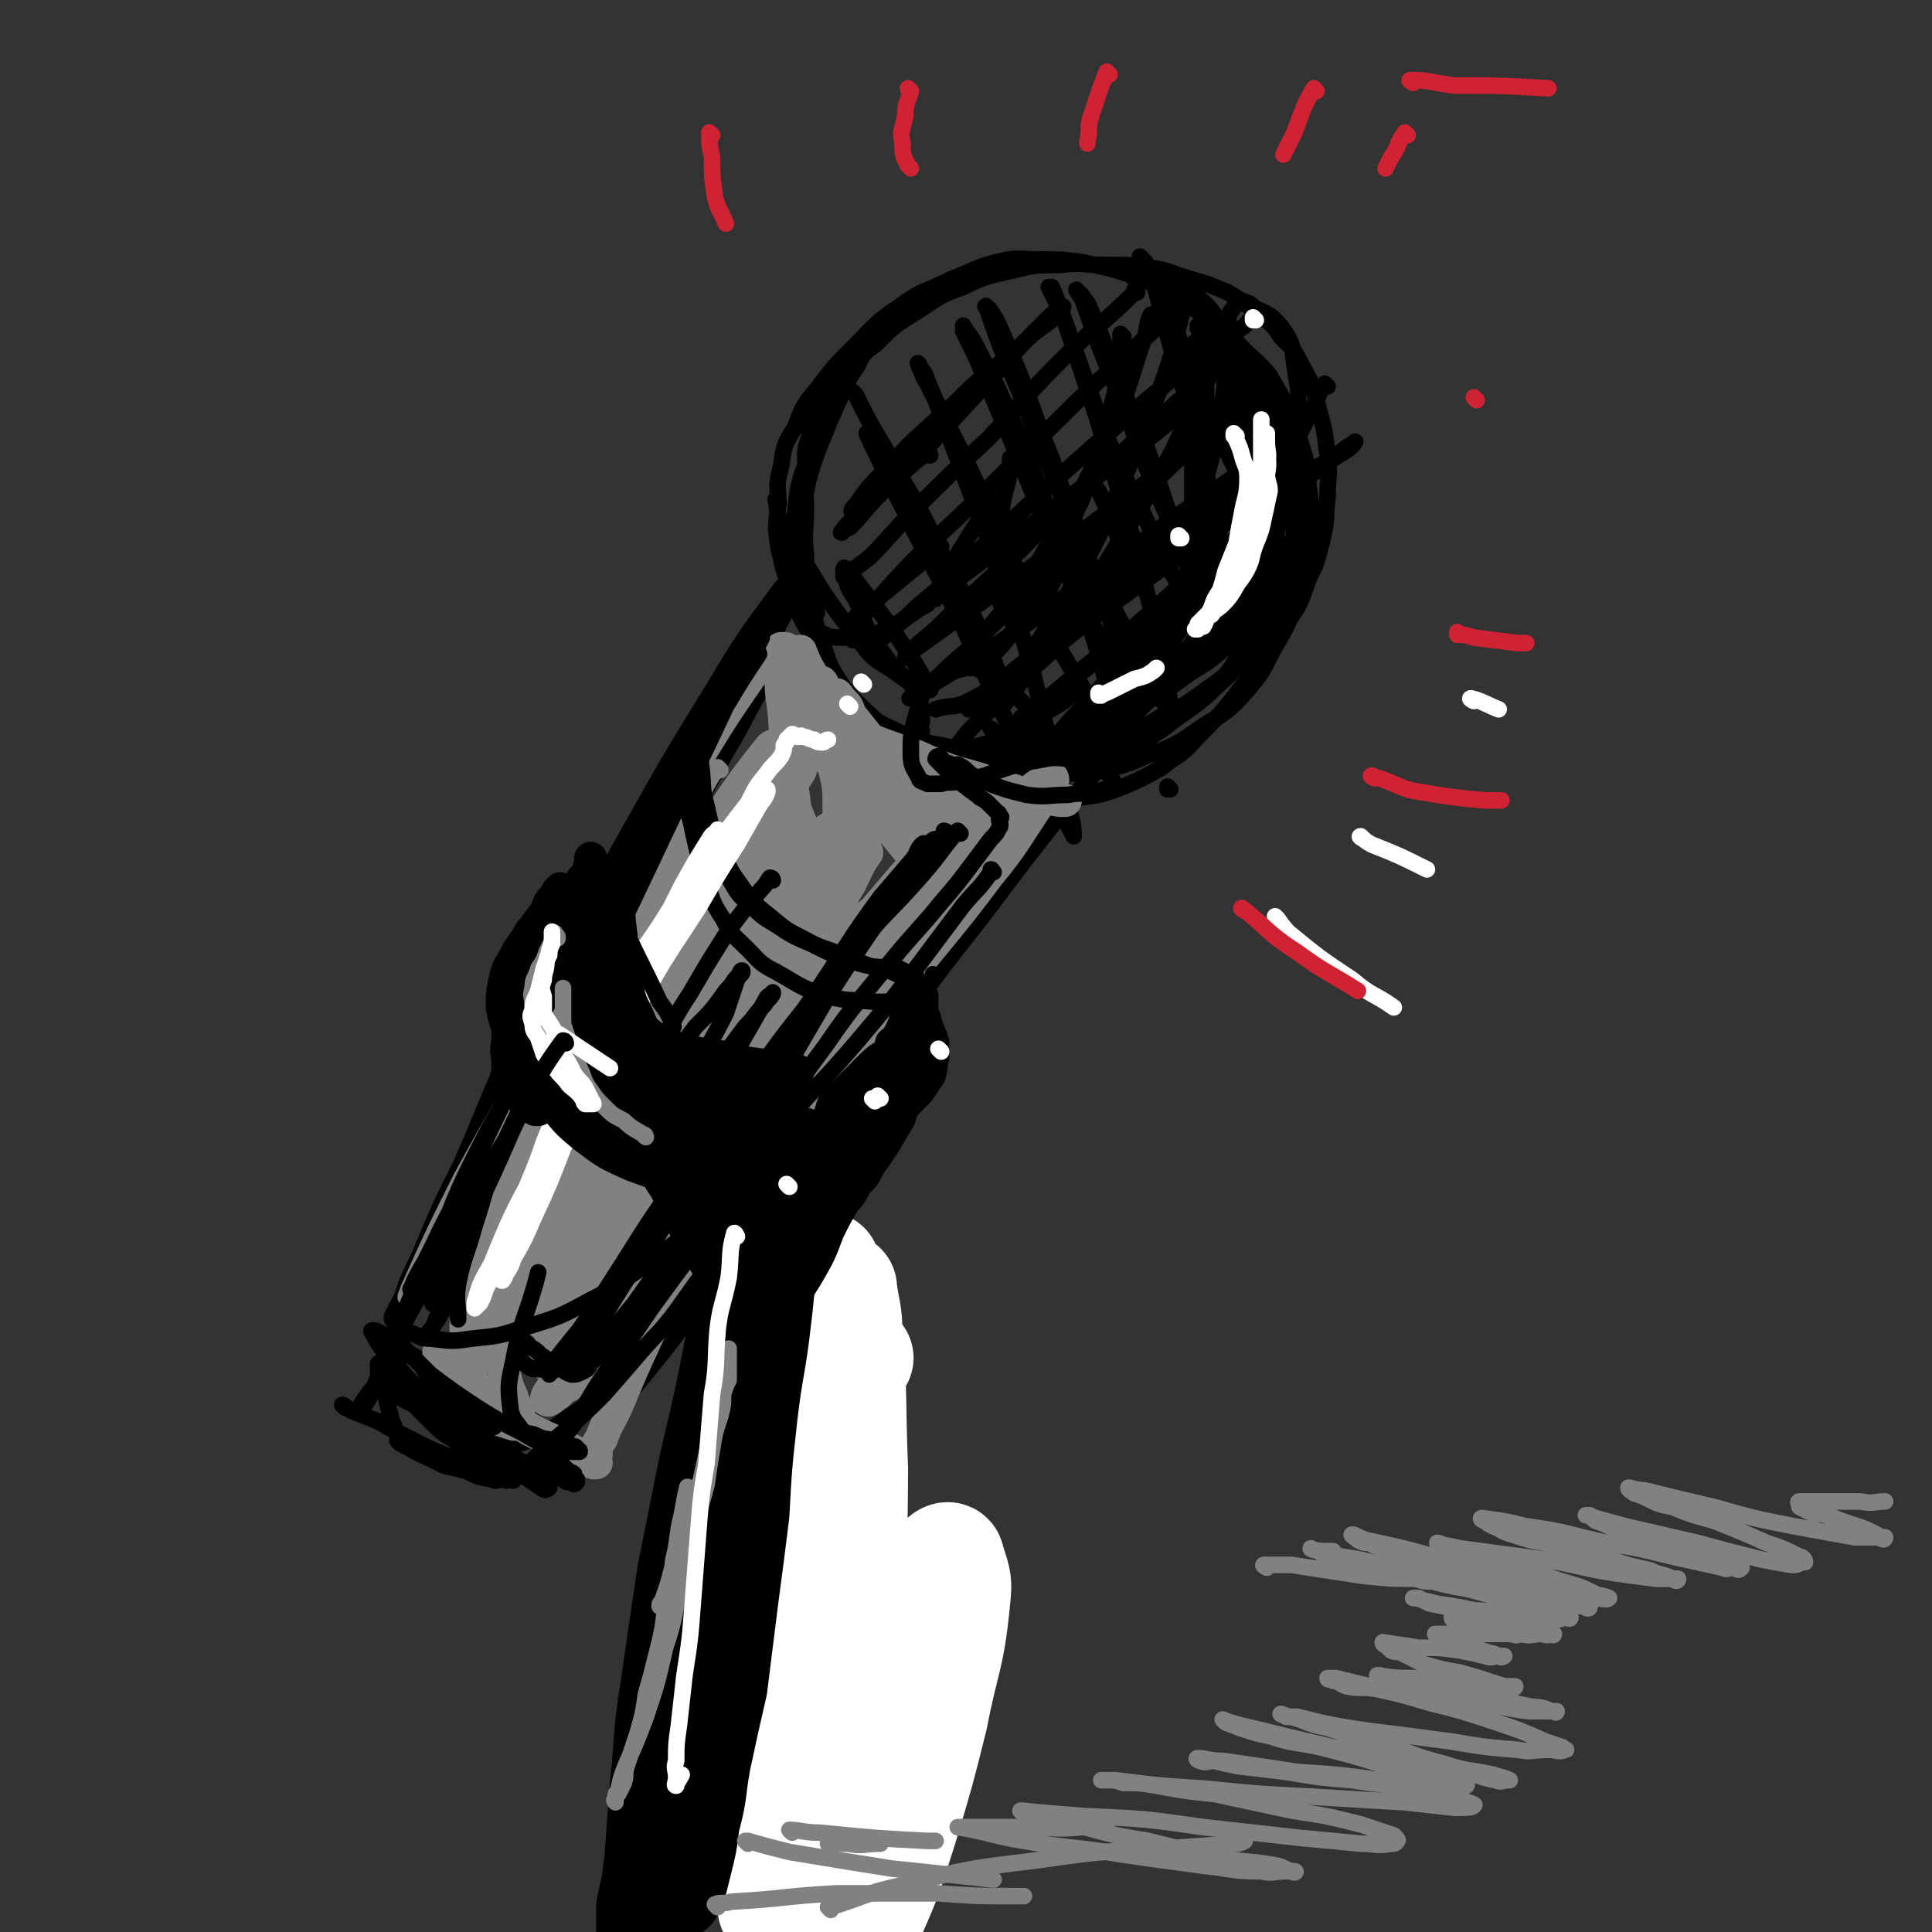 <svg viewBox='0 0 700 700' version='1.1' xmlns='http://www.w3.org/2000/svg' xmlns:xlink='http://www.w3.org/1999/xlink'><rect x="0" y="0" width="700" height="700" fill="#333333" stroke="none"/><g fill='none' stroke='rgb(0,0,0)' stroke-width='6' stroke-linecap='round' stroke-linejoin='round'><path d='M280,236c0,0 -1,-1 -1,-1 -1,2 -1,3 -3,5 -5,10 -5,10 -11,21 -9,17 -9,17 -18,34 -10,20 -10,20 -21,40 -10,19 -10,19 -20,37 -9,16 -9,16 -18,32 -5,10 -6,10 -11,20 -3,4 -3,4 -5,9 -1,2 -2,4 -3,4 0,0 -1,-1 0,-3 5,-13 5,-13 11,-27 12,-25 12,-25 26,-49 15,-27 16,-26 31,-53 12,-20 12,-20 24,-40 9,-16 9,-15 17,-31 5,-8 4,-8 8,-17 1,-3 2,-3 3,-7 1,-1 1,-3 1,-3 -3,2 -4,3 -7,6 -14,19 -14,19 -26,39 -18,29 -18,30 -35,60 -16,29 -17,29 -32,59 -13,25 -12,26 -23,51 -8,16 -8,16 -15,33 -4,8 -4,8 -7,17 -2,3 -1,4 -3,6 0,0 0,0 0,-1 6,-12 7,-12 14,-24 33,-60 33,-60 66,-119 15,-26 15,-26 30,-52 10,-19 10,-18 20,-37 6,-11 6,-11 12,-22 2,-4 2,-4 4,-8 1,-1 1,-3 0,-2 -1,1 -2,2 -4,4 -13,21 -13,21 -25,43 -18,31 -19,31 -36,64 -15,30 -15,30 -29,61 -11,25 -10,25 -20,50 -5,12 -5,12 -10,23 -1,4 -2,4 -4,8 0,1 -1,2 -1,1 1,-4 1,-5 4,-10 14,-27 15,-26 29,-54 16,-28 15,-28 30,-57 14,-25 13,-25 27,-49 9,-17 10,-17 19,-33 5,-10 7,-12 10,-20 0,-2 -3,-1 -4,0 -11,14 -11,14 -20,30 -17,26 -17,26 -32,54 -15,28 -15,28 -28,57 -11,23 -10,24 -19,47 -6,14 -6,14 -12,28 -2,5 -2,6 -5,11 0,1 -2,2 -1,1 2,-4 2,-6 6,-12 14,-28 14,-28 28,-56 17,-32 18,-32 35,-63 13,-24 13,-24 26,-48 7,-13 7,-13 14,-26 2,-4 3,-4 4,-9 1,0 0,-2 0,-1 -2,1 -3,1 -5,4 -14,23 -13,23 -26,46 -16,29 -16,29 -30,59 -14,27 -14,27 -26,54 -9,20 -8,20 -17,40 -4,9 -4,9 -8,18 -1,3 -2,4 -3,6 -1,0 0,-1 1,-2 7,-11 7,-11 14,-23 14,-22 15,-22 29,-44 12,-18 12,-18 23,-37 6,-10 6,-10 11,-20 2,-3 2,-4 3,-7 0,0 -2,0 -2,0 -5,6 -5,6 -9,12 -14,18 -15,18 -28,37 -13,17 -13,17 -25,35 -9,13 -9,13 -17,27 -5,10 -5,10 -10,19 -1,4 -1,5 -1,9 0,1 0,1 1,2 '/><path d='M146,503c0,0 -1,-1 -1,-1 0,0 0,0 1,1 3,1 3,1 6,3 2,1 2,1 5,2 2,1 1,1 3,2 1,0 1,0 2,0 0,-1 0,-1 0,-1 0,-1 0,-1 -1,-2 -1,-2 -1,-2 -3,-4 -2,-3 -2,-3 -4,-6 -1,-2 -1,-2 -2,-3 -1,-1 -1,-1 -2,-2 -1,-1 -1,-1 -1,-1 0,0 1,0 2,1 4,3 4,3 8,7 5,4 5,4 11,8 3,3 3,3 7,6 2,2 2,2 4,4 2,1 2,1 3,2 0,0 1,0 1,0 -1,-1 -1,-1 -2,-1 -5,-4 -5,-4 -9,-7 -9,-7 -9,-7 -18,-14 -6,-5 -6,-5 -12,-9 -3,-3 -3,-3 -6,-5 -2,-1 -2,-1 -3,-1 0,0 -1,0 0,1 3,6 4,6 8,11 8,9 8,9 17,17 9,8 9,8 18,15 9,7 9,7 18,13 1,1 2,1 3,0 0,0 -1,0 -1,0 -3,-3 -3,-3 -6,-5 -7,-7 -7,-7 -15,-14 -6,-5 -6,-5 -12,-10 -3,-2 -3,-2 -7,-4 -1,-1 -1,-1 -3,-1 -1,0 -2,0 -2,1 0,2 1,3 2,5 2,3 2,3 4,6 3,3 3,3 6,5 3,2 3,2 7,3 7,1 7,1 13,-1 10,-3 11,-3 20,-10 11,-7 11,-8 21,-17 12,-11 11,-11 22,-24 11,-13 11,-14 22,-28 9,-11 9,-12 17,-23 6,-7 6,-7 11,-15 3,-3 3,-3 5,-6 1,-2 1,-2 2,-4 0,0 -1,-1 -2,0 -5,5 -5,5 -9,11 -12,15 -12,15 -24,31 -12,16 -11,16 -23,32 -9,14 -10,14 -19,28 -5,8 -4,9 -9,18 -3,3 -3,3 -5,7 -1,1 -2,2 -1,2 0,-1 1,-3 2,-4 14,-19 15,-19 29,-37 23,-32 23,-32 45,-64 18,-26 18,-27 37,-52 13,-19 13,-19 28,-37 8,-12 9,-11 17,-23 4,-4 4,-4 7,-9 2,-2 3,-4 2,-4 0,-1 -1,0 -3,2 -9,10 -8,10 -17,21 -20,25 -21,24 -41,50 -18,23 -18,23 -36,47 -15,20 -14,21 -28,41 -8,12 -8,13 -16,25 -3,5 -3,5 -6,9 -1,1 -2,2 -1,2 2,-4 3,-5 6,-9 16,-23 16,-22 33,-45 21,-29 20,-29 41,-58 18,-23 18,-23 36,-45 14,-17 14,-16 28,-32 8,-10 8,-10 16,-19 4,-4 4,-4 7,-8 0,0 0,1 -1,1 -6,7 -6,7 -12,15 -15,19 -15,19 -30,39 -15,19 -15,19 -29,38 -10,14 -10,14 -21,28 -6,8 -9,13 -12,16 -1,2 1,-3 3,-6 1,-2 1,-2 3,-4 '/><path d='M392,249c0,0 -1,-1 -1,-1 0,0 1,0 0,1 -5,5 -5,5 -12,9 -4,3 -4,3 -8,6 -5,2 -5,2 -10,4 -5,2 -5,2 -11,3 -4,0 -5,0 -9,-1 -6,-1 -6,-1 -11,-3 -5,-2 -5,-2 -11,-5 -4,-2 -4,-2 -7,-5 -4,-4 -5,-4 -7,-9 -4,-6 -4,-6 -6,-12 -3,-8 -3,-8 -5,-17 -2,-9 -2,-9 -2,-18 -1,-8 0,-8 0,-17 0,-7 -1,-7 0,-13 0,-6 -1,-7 1,-12 2,-7 2,-7 5,-12 3,-6 4,-6 8,-12 5,-5 5,-6 11,-10 7,-7 7,-7 15,-12 8,-5 8,-6 17,-9 8,-4 9,-4 18,-6 8,-2 8,-2 17,-2 8,-1 8,0 17,0 8,0 8,0 16,1 7,1 7,2 14,4 7,2 7,2 14,5 5,3 5,3 11,8 4,3 5,3 8,8 5,5 5,5 8,11 4,7 4,8 6,16 2,7 2,8 3,16 1,7 0,7 0,15 -1,8 0,8 -2,16 -2,8 -2,8 -5,14 -3,9 -3,9 -8,16 -4,8 -4,8 -10,15 -11,14 -10,14 -23,27 -5,6 -6,5 -12,10 -7,4 -7,4 -14,7 -8,3 -8,3 -16,4 -9,1 -10,2 -18,1 -10,-2 -10,-3 -18,-6 -9,-4 -9,-4 -17,-9 -9,-5 -9,-5 -17,-11 -7,-6 -7,-6 -13,-12 -7,-9 -7,-9 -12,-18 -5,-9 -6,-9 -9,-19 -3,-8 -3,-8 -5,-17 -1,-7 -1,-7 0,-15 0,-7 -1,-7 1,-14 1,-7 1,-8 5,-14 3,-8 3,-8 8,-14 6,-8 6,-8 13,-15 8,-8 8,-9 17,-15 8,-6 9,-5 19,-10 8,-3 8,-4 16,-6 8,-2 8,-1 16,-1 7,0 8,0 15,1 9,2 10,2 19,5 8,3 8,4 15,8 7,4 7,4 14,9 5,4 5,4 10,9 5,5 6,5 10,10 4,7 4,7 8,14 2,6 2,6 4,13 2,6 1,6 2,12 1,7 1,7 0,14 0,6 0,7 -2,13 -2,7 -3,7 -6,14 -4,8 -4,8 -9,15 -5,8 -6,7 -12,14 -7,6 -7,7 -14,12 -8,6 -9,5 -17,10 -7,4 -7,4 -15,7 -6,2 -6,3 -12,3 -5,1 -5,-1 -11,-1 '/><path d='M337,165c0,0 0,-1 -1,-1 -7,5 -7,6 -14,12 -5,4 -5,4 -10,8 -2,1 -3,2 -3,2 -1,-1 0,-2 1,-3 5,-7 5,-7 12,-14 11,-12 12,-12 24,-23 10,-10 11,-10 22,-19 6,-6 6,-6 13,-11 2,-3 5,-5 4,-5 0,0 -3,2 -5,4 -10,10 -10,10 -19,20 -12,13 -12,13 -24,26 -9,10 -9,9 -19,19 -5,5 -5,6 -10,11 -2,1 -4,2 -3,2 0,-1 2,-3 4,-5 1,-1 1,-1 2,-1 '/><path d='M412,106c0,0 -1,-1 -1,-1 0,0 1,1 0,1 -12,12 -13,11 -26,24 -14,14 -13,14 -27,29 -14,13 -14,13 -27,26 -8,8 -8,9 -16,17 -4,3 -4,3 -8,6 -1,1 -2,1 -1,1 1,-2 2,-2 5,-4 '/><path d='M432,109c0,0 -1,-1 -1,-1 -5,3 -5,4 -9,8 -12,11 -12,11 -24,22 -15,14 -15,15 -30,29 -15,15 -15,15 -30,29 -10,10 -10,10 -19,20 -4,4 -4,5 -8,9 -2,1 -4,2 -3,1 3,-4 5,-5 11,-10 11,-9 11,-9 22,-18 '/><path d='M457,114c0,0 -1,-1 -1,-1 -3,2 -3,3 -5,5 -13,9 -13,9 -26,19 -18,15 -18,15 -36,31 -17,15 -17,16 -34,31 -11,11 -11,11 -23,21 -5,5 -5,5 -11,10 -2,2 -4,3 -5,4 0,0 1,-1 1,-2 14,-10 14,-10 27,-20 19,-14 19,-14 38,-28 15,-11 15,-11 30,-22 8,-6 8,-6 15,-12 2,-2 2,-3 3,-5 1,0 0,-1 0,-1 -3,1 -3,1 -6,4 -12,11 -12,11 -24,22 -16,15 -16,15 -31,30 -12,11 -12,11 -24,22 -6,6 -6,6 -12,11 -3,3 -4,4 -5,5 0,1 1,-1 1,-1 32,-23 33,-23 65,-46 15,-11 15,-12 31,-23 8,-6 8,-6 16,-12 2,-2 3,-3 5,-5 0,0 0,0 0,0 -4,2 -4,2 -7,5 -16,13 -15,14 -30,27 -17,15 -18,15 -34,30 -13,11 -13,11 -25,23 -7,6 -7,6 -14,13 -3,2 -3,2 -6,4 0,0 -1,0 0,0 12,-8 13,-8 26,-16 22,-15 22,-15 44,-31 19,-13 18,-14 37,-26 12,-9 12,-8 24,-16 4,-2 4,-2 8,-5 1,-1 2,-2 2,-2 -1,1 -3,3 -5,5 -10,9 -10,8 -21,17 -16,15 -16,15 -33,29 -16,14 -16,14 -31,27 -9,7 -9,7 -18,14 -4,4 -4,4 -9,6 -1,1 -3,2 -3,2 3,-2 5,-4 10,-7 18,-13 18,-13 36,-27 23,-16 22,-16 45,-32 16,-11 17,-10 33,-21 7,-3 7,-3 13,-7 2,-1 3,-3 3,-3 0,0 -1,1 -3,2 -6,5 -6,5 -13,10 -16,13 -16,13 -32,27 -16,13 -16,14 -32,28 -11,9 -11,9 -22,18 -7,6 -7,6 -13,11 -2,2 -2,2 -5,4 0,0 -1,0 -1,0 5,-4 6,-5 12,-9 16,-12 16,-12 31,-25 13,-11 13,-11 27,-22 6,-5 6,-5 12,-10 2,-2 3,-4 3,-3 0,0 -1,2 -3,4 -7,8 -7,8 -13,15 -12,15 -12,15 -24,29 -10,12 -10,12 -21,24 -6,7 -6,7 -13,14 -3,3 -2,3 -6,6 0,0 -1,0 -2,0 '/><path d='M310,143c0,0 -1,-1 -1,-1 0,0 0,0 1,1 5,10 5,10 11,20 7,14 8,13 15,27 7,14 7,14 14,27 4,10 5,10 9,19 2,6 2,6 4,11 1,3 1,2 2,5 0,1 0,2 -1,3 0,0 0,-1 0,-1 -3,-4 -4,-4 -6,-8 -8,-15 -7,-16 -15,-31 -7,-14 -7,-13 -14,-27 -4,-9 -4,-9 -8,-18 -2,-4 -2,-4 -4,-8 -1,-2 -1,-2 -2,-4 0,0 -1,-1 -1,-1 4,9 5,10 10,21 11,21 11,21 22,43 11,22 10,23 21,45 7,12 7,12 14,24 3,5 3,5 6,9 1,2 2,4 2,4 0,-1 0,-4 -1,-7 -3,-12 -3,-12 -7,-25 -6,-22 -5,-23 -12,-45 -7,-21 -7,-21 -15,-41 -6,-16 -6,-16 -12,-32 -3,-8 -3,-8 -6,-15 -1,-3 -1,-3 -3,-5 0,-1 -1,-2 0,-1 1,3 1,4 3,7 7,14 7,14 14,28 12,25 11,25 24,50 8,15 8,15 17,30 4,7 4,7 9,14 2,3 3,3 5,5 0,0 0,1 0,1 0,-5 0,-6 -2,-11 -5,-20 -5,-20 -12,-40 -7,-20 -7,-20 -15,-41 -6,-16 -6,-16 -13,-31 -4,-9 -4,-8 -8,-16 -2,-4 -2,-4 -4,-7 -1,-1 -2,-3 -2,-3 0,0 0,1 0,2 5,10 5,10 9,20 9,21 9,21 18,43 8,19 7,19 17,37 4,10 5,9 11,18 2,4 3,4 5,8 0,0 1,1 0,1 0,-2 0,-3 -1,-6 -6,-17 -6,-17 -12,-34 -7,-20 -8,-20 -15,-41 -7,-17 -6,-17 -13,-34 -3,-7 -3,-7 -6,-14 -2,-4 -4,-7 -5,-7 0,-1 1,2 2,5 6,17 7,17 14,35 10,25 10,25 21,51 8,16 8,16 17,32 4,9 4,9 9,18 2,3 4,7 4,5 0,-4 -1,-9 -3,-18 -4,-21 -5,-21 -10,-42 -7,-24 -7,-24 -14,-47 -5,-15 -5,-15 -10,-30 -2,-6 -2,-6 -4,-11 -1,-3 -1,-3 -2,-5 0,0 -1,0 -1,0 3,6 3,6 6,13 7,20 7,20 14,39 8,19 9,19 18,38 5,11 5,11 11,21 3,6 3,6 6,11 1,1 2,3 2,3 1,0 0,-1 0,-3 -4,-11 -4,-11 -7,-22 -8,-21 -7,-21 -15,-43 -7,-17 -7,-17 -14,-34 -3,-8 -3,-8 -6,-15 -1,-3 -2,-3 -3,-5 -1,-1 -2,-2 -2,-2 0,0 1,2 2,3 6,17 6,17 13,34 9,22 8,23 18,45 6,15 6,14 14,29 3,7 3,6 7,13 2,3 2,4 3,5 1,0 0,-1 0,-2 -1,-10 -1,-10 -2,-20 -4,-21 -4,-21 -8,-41 -6,-23 -6,-23 -13,-46 -3,-11 -3,-11 -6,-23 -2,-3 -2,-3 -3,-7 -1,-1 -2,-2 -2,-2 0,0 1,1 2,2 6,14 6,14 12,27 8,19 7,19 16,38 5,12 6,11 11,23 3,7 3,7 6,14 1,2 1,2 2,5 1,0 1,1 0,1 -2,-2 -2,-3 -4,-5 -6,-9 -6,-9 -13,-17 '/><path d='M282,182c0,0 -1,-1 -1,-1 1,4 0,5 3,10 13,21 12,22 28,42 5,7 6,6 13,11 4,3 4,3 8,5 2,1 3,1 4,1 0,0 -1,-1 -1,-2 -4,-7 -4,-7 -8,-13 -6,-9 -6,-9 -12,-17 -4,-5 -4,-5 -7,-9 -2,-2 -2,-3 -3,-3 0,-1 -1,1 0,2 1,4 1,5 4,9 3,7 2,7 6,14 3,5 4,5 7,10 4,4 4,3 7,7 2,2 2,2 3,5 1,2 0,2 1,5 0,2 0,2 0,3 0,2 -1,2 0,4 0,2 -1,2 0,3 1,2 1,2 3,2 3,2 3,3 7,3 8,1 9,2 17,1 11,-2 12,-2 23,-6 12,-4 12,-4 24,-10 12,-6 12,-6 23,-14 8,-5 8,-5 16,-12 6,-5 6,-5 12,-11 3,-3 3,-3 6,-7 2,-4 2,-4 4,-7 1,-2 1,-2 2,-4 0,-1 0,-1 -1,-1 0,-1 -1,-1 -2,0 -2,2 -2,2 -4,5 -5,4 -5,4 -9,9 -6,6 -5,6 -11,12 -5,6 -5,6 -10,10 -6,5 -6,5 -11,9 -7,6 -7,6 -14,11 -8,5 -8,5 -16,9 -6,3 -7,2 -13,4 -4,1 -4,1 -8,3 -2,0 -2,1 -5,1 -1,1 -1,0 -2,1 -1,0 -1,1 -1,2 3,2 4,2 7,3 10,0 10,0 20,-1 12,-2 13,-1 24,-6 11,-4 11,-4 21,-11 8,-5 9,-5 16,-13 5,-6 5,-6 9,-14 5,-9 6,-9 8,-19 3,-11 3,-11 3,-23 0,-10 -1,-10 -3,-20 -1,-7 -2,-7 -4,-13 -2,-6 -3,-6 -6,-11 -2,-3 -2,-3 -5,-6 -2,-3 -2,-3 -4,-6 -1,-1 -1,-1 -3,-2 -1,-1 0,-1 -1,-2 -1,0 -2,-1 -2,0 0,1 0,2 1,4 3,7 3,7 6,14 3,9 4,9 6,18 2,10 3,11 3,21 0,11 0,11 -2,22 -2,9 -2,9 -6,18 -5,9 -4,9 -10,16 -6,7 -6,6 -13,11 -6,5 -6,5 -12,9 -5,2 -5,2 -10,4 -3,1 -3,1 -6,1 -1,0 -2,0 -2,-1 -1,-3 -2,-4 0,-8 3,-10 4,-11 10,-21 8,-14 9,-13 18,-27 9,-14 9,-14 18,-28 '/><path d='M481,140c0,0 -1,-1 -1,-1 -2,3 -2,4 -4,8 -7,14 -7,14 -14,27 -8,15 -9,15 -16,30 -6,11 -6,11 -11,23 -3,6 -3,6 -6,11 -2,2 -2,2 -3,4 0,1 0,1 -1,1 '/><path d='M474,192c0,0 -1,-1 -1,-1 -3,2 -3,3 -6,6 -8,9 -8,9 -16,18 -10,11 -10,11 -20,21 -8,10 -8,10 -16,19 -5,5 -5,5 -9,9 -2,3 -3,4 -4,5 -1,0 -1,-2 -1,-2 5,-9 6,-9 11,-17 11,-15 11,-15 21,-30 11,-16 11,-16 22,-33 5,-8 5,-8 10,-16 2,-3 2,-3 3,-7 0,-1 1,-2 0,-3 0,0 0,1 -1,2 -3,6 -3,6 -7,13 -5,9 -5,9 -11,17 -3,6 -3,7 -7,12 -2,4 -2,4 -5,6 -1,1 -2,2 -3,1 -1,-4 -1,-5 -1,-9 -1,-11 -1,-11 -1,-22 0,-14 0,-14 0,-28 0,-9 0,-9 0,-18 0,-3 0,-3 0,-7 1,-2 1,-2 1,-4 1,-1 1,-1 2,-2 1,0 2,1 3,2 3,4 3,4 5,8 4,9 4,9 6,19 3,10 4,10 4,21 -1,19 -1,19 -7,38 -2,8 -3,8 -8,16 -6,8 -6,7 -13,14 -7,7 -7,7 -15,12 -10,7 -10,7 -21,11 -9,4 -9,4 -19,6 -6,2 -6,2 -13,3 -3,1 -3,1 -7,2 -1,0 -2,1 -3,0 -1,-1 -1,-3 0,-4 5,-7 6,-7 12,-13 10,-10 10,-10 21,-20 13,-12 13,-11 25,-23 9,-8 9,-8 16,-17 7,-9 7,-8 13,-18 4,-8 4,-9 6,-18 3,-8 3,-8 3,-16 1,-7 1,-7 0,-13 0,-5 0,-5 -2,-9 0,-2 0,-2 -1,-5 -1,-1 -1,-1 -2,-2 -1,0 -2,-1 -2,0 0,1 0,2 0,4 1,11 1,11 1,23 0,15 1,15 0,30 0,14 2,15 -1,28 -2,12 -3,12 -8,23 -5,11 -5,11 -13,20 -6,9 -7,9 -15,16 -7,6 -7,7 -15,10 -7,3 -8,4 -15,3 -6,-1 -5,-4 -11,-9 '/><path d='M438,137c0,0 -1,-1 -1,-1 -1,2 -1,3 -2,5 -5,11 -5,11 -10,22 -8,15 -8,15 -17,29 -9,15 -9,15 -19,29 -7,11 -7,11 -15,21 -4,5 -4,5 -8,10 -1,2 -2,1 -3,3 0,0 0,0 -1,0 '/><path d='M437,181c0,0 -1,-1 -1,-1 -4,4 -3,5 -8,9 -9,9 -10,8 -20,17 -11,10 -10,11 -21,21 -10,9 -10,8 -21,17 -7,5 -7,6 -15,10 -6,3 -6,1 -12,3 '/><path d='M418,156c0,0 -2,0 -1,-1 3,-3 4,-3 7,-6 5,-4 5,-4 10,-9 2,-2 2,-2 4,-5 2,-2 2,-2 2,-4 1,-2 1,-2 0,-3 0,-2 0,-2 -1,-4 -1,-1 -1,-1 -2,-2 -1,-1 -1,-1 -2,-2 0,-1 -1,-1 -1,-2 0,0 0,0 0,1 2,1 2,1 4,3 5,7 6,6 11,13 5,8 6,8 9,16 4,9 4,10 5,19 1,10 3,11 0,21 -2,11 -4,11 -10,21 -6,9 -5,9 -12,17 -6,7 -6,7 -13,12 -5,4 -6,3 -12,6 '/><path d='M430,111c0,0 -1,-1 -1,-1 0,0 0,0 0,1 -4,14 -3,14 -8,28 -7,18 -7,19 -15,37 -8,19 -8,19 -18,37 -7,13 -8,13 -16,26 -5,8 -5,8 -11,16 -1,1 -2,1 -4,2 '/><path d='M407,122c0,0 -1,-1 -1,-1 0,1 0,2 0,4 -1,8 0,9 -2,17 -4,16 -4,16 -10,32 -5,15 -6,15 -13,29 -6,12 -6,12 -13,24 -4,6 -4,6 -9,11 -2,3 -2,3 -5,4 -1,0 -1,-1 -3,-1 '/><path d='M418,115c0,0 -1,-1 -1,-1 -2,4 -1,6 -3,10 -6,18 -5,18 -13,34 -7,17 -8,17 -17,32 -7,12 -7,13 -15,24 -5,8 -6,7 -11,14 -2,2 -3,2 -5,4 0,0 0,0 -1,0 '/><path d='M410,100c0,0 -1,-1 -1,-1 1,0 2,1 4,1 4,0 4,0 8,1 6,2 6,2 11,5 6,5 6,5 11,12 8,9 8,9 14,19 6,10 7,10 11,20 4,12 4,12 6,24 1,9 1,9 -1,18 -2,9 -2,10 -6,18 -5,9 -5,9 -11,16 -7,8 -7,8 -15,14 -10,7 -10,8 -21,13 -8,5 -9,5 -18,8 -6,2 -6,2 -12,3 -3,1 -3,1 -6,1 -1,0 -2,1 -3,0 0,-1 0,-2 1,-4 6,-8 7,-8 14,-16 11,-12 12,-12 24,-25 11,-11 11,-11 22,-23 8,-9 8,-9 15,-20 5,-8 5,-8 8,-17 4,-10 4,-10 5,-19 1,-8 0,-8 -1,-16 -1,-6 0,-6 -3,-11 -2,-3 -2,-3 -5,-6 -3,-2 -3,-2 -6,-3 -2,-2 -2,-2 -5,-3 -1,0 -1,0 -2,1 -2,3 -3,3 -3,7 1,8 1,9 4,18 4,10 5,10 10,20 4,8 5,8 7,17 3,8 4,8 3,15 0,9 0,10 -4,17 -5,9 -6,9 -13,16 -9,9 -9,9 -19,16 -10,8 -10,8 -21,16 -8,6 -8,6 -17,11 -6,4 -6,4 -12,8 -1,0 -1,0 -2,1 '/><path d='M448,236c0,0 -1,-1 -1,-1 '/></g>
<g fill='none' stroke='rgb(128,130,130)' stroke-width='12' stroke-linecap='round' stroke-linejoin='round'><path d='M298,248c0,0 -1,-1 -1,-1 0,0 1,0 1,1 -4,12 -4,12 -8,25 -7,18 -7,18 -15,35 -10,22 -10,22 -20,43 -11,22 -11,22 -23,43 -9,18 -9,18 -19,36 -7,13 -7,13 -15,26 -4,6 -4,6 -8,12 -2,3 -2,3 -4,5 0,1 -2,1 -1,1 15,-33 15,-34 33,-67 13,-25 13,-24 27,-48 12,-22 13,-22 25,-43 7,-12 7,-13 13,-25 3,-4 3,-4 5,-9 1,-1 2,-3 2,-3 -2,1 -4,3 -6,6 -12,15 -12,14 -23,30 -16,25 -15,25 -30,50 -13,24 -13,24 -26,47 -8,16 -8,16 -17,32 -4,9 -4,9 -8,18 -1,2 -2,3 -2,4 -1,0 -1,-2 0,-4 7,-17 7,-17 16,-34 15,-27 16,-26 32,-54 14,-25 14,-25 28,-51 10,-18 10,-18 20,-36 3,-6 3,-7 6,-13 1,-2 2,-3 2,-4 -1,0 -2,0 -3,1 -12,15 -12,16 -23,32 -15,24 -15,24 -29,49 -14,23 -14,23 -26,47 -9,17 -8,17 -16,34 -4,8 -4,8 -8,16 0,2 -2,3 -2,3 0,1 1,-1 2,-2 8,-11 8,-11 17,-22 22,-27 22,-27 43,-54 15,-20 15,-20 30,-39 8,-11 8,-12 16,-23 3,-3 3,-3 6,-6 0,-1 1,-3 1,-3 -14,22 -15,23 -29,47 -15,24 -15,24 -29,49 -12,22 -12,23 -24,45 -9,16 -9,16 -17,33 -4,6 -4,6 -7,13 -1,2 -3,4 -2,4 0,0 2,-1 4,-3 11,-12 11,-12 23,-25 23,-25 24,-25 47,-52 23,-26 22,-27 44,-54 16,-20 16,-20 31,-39 8,-10 8,-10 16,-20 1,-2 2,-3 2,-5 0,0 -2,0 -2,1 -10,10 -10,10 -20,21 -17,20 -17,20 -33,41 -20,25 -20,24 -38,50 -16,22 -15,23 -29,46 -9,16 -9,16 -18,32 -4,7 -4,7 -8,15 -2,2 -3,4 -3,5 1,1 2,-1 4,-2 16,-17 17,-16 32,-33 25,-29 24,-30 48,-60 23,-28 22,-28 45,-56 15,-19 16,-19 31,-39 9,-11 9,-12 17,-24 3,-4 4,-4 6,-9 1,-1 0,-3 0,-2 -4,2 -5,2 -9,6 -17,17 -18,17 -34,35 -22,25 -22,25 -43,51 -20,26 -20,26 -39,53 -16,22 -15,22 -30,44 -7,10 -6,10 -12,20 -3,4 -3,4 -6,8 -1,1 -3,3 -2,3 0,-1 1,-2 3,-4 9,-8 10,-7 18,-16 12,-13 12,-13 23,-27 8,-9 8,-9 15,-19 4,-5 3,-5 6,-11 1,-2 1,-3 1,-4 -1,-1 -3,-1 -5,0 -9,3 -9,4 -17,10 -12,8 -12,8 -24,17 -11,8 -11,8 -21,17 -9,7 -9,8 -18,16 -6,5 -6,5 -12,10 -3,3 -3,3 -6,5 -2,1 -2,1 -4,2 0,0 0,-1 0,-2 2,-5 2,-5 5,-11 3,-7 3,-7 6,-13 2,-5 2,-5 3,-9 1,-3 1,-3 1,-6 0,-1 -1,-1 -1,-2 -1,0 -2,0 -3,1 -3,4 -4,4 -5,8 -3,14 -2,15 -2,30 0,4 1,4 3,8 1,4 1,4 3,7 2,3 3,3 5,5 3,1 3,1 6,2 1,0 1,0 2,0 0,-1 0,-1 0,-1 0,-1 0,-1 0,-2 -1,-3 -1,-3 -2,-5 -1,-4 -2,-4 -3,-9 -1,-7 -1,-8 1,-16 3,-12 3,-12 9,-24 8,-16 9,-16 19,-30 13,-19 14,-18 28,-36 16,-20 16,-19 31,-39 11,-14 11,-14 21,-28 5,-7 5,-7 10,-15 2,-3 3,-3 4,-6 1,0 0,0 0,1 -5,7 -5,7 -10,15 -12,18 -13,18 -25,37 -14,21 -13,21 -26,43 -11,17 -12,17 -22,35 -6,10 -5,10 -11,20 -2,4 -2,4 -4,7 0,1 -2,1 -1,1 1,-3 2,-3 5,-7 17,-23 17,-23 33,-46 17,-24 17,-24 33,-49 11,-17 11,-17 22,-34 4,-6 4,-6 8,-12 0,-1 1,-3 1,-3 -2,2 -2,4 -5,8 -10,17 -10,17 -20,33 -14,23 -14,23 -28,46 -14,22 -14,22 -27,44 -9,15 -9,16 -18,31 -4,8 -4,8 -9,15 -1,3 -1,4 -3,5 0,0 -1,0 0,-1 11,-20 12,-19 24,-39 19,-32 19,-33 38,-65 14,-23 13,-24 28,-47 8,-13 9,-12 18,-25 3,-4 3,-4 6,-8 1,-1 1,-2 1,-1 -3,4 -3,5 -6,11 -9,15 -9,15 -18,29 -12,20 -12,20 -24,39 -12,19 -13,19 -25,38 -9,15 -8,15 -18,29 -6,10 -6,10 -13,19 -4,5 -5,5 -10,9 -3,3 -3,3 -7,5 -3,1 -2,2 -5,3 -4,0 -4,0 -7,0 -4,-1 -4,-1 -7,-1 -3,0 -3,0 -6,0 -2,-1 -2,0 -4,0 -2,0 -2,-1 -3,0 -1,0 -2,-1 -2,0 1,4 1,5 3,8 3,4 3,4 6,6 7,5 7,5 14,8 5,3 5,3 10,6 6,3 6,3 11,5 3,2 3,2 7,4 2,0 2,0 3,1 1,1 1,1 2,2 1,0 1,0 1,0 0,0 0,0 0,0 -1,-2 -1,-2 0,-3 0,-3 0,-3 2,-6 2,-6 3,-6 6,-13 5,-12 5,-12 11,-25 7,-16 7,-16 15,-33 10,-19 10,-19 20,-38 10,-18 9,-18 19,-35 6,-11 6,-11 12,-21 4,-5 4,-5 7,-10 2,-2 2,-2 3,-4 0,0 0,0 0,1 -3,4 -3,4 -6,9 -11,16 -12,16 -23,32 -12,18 -12,18 -25,37 -11,16 -11,16 -22,32 -7,10 -6,10 -14,20 -2,3 -2,3 -4,6 -1,0 -4,1 -3,0 2,-6 4,-7 7,-14 12,-23 12,-23 24,-45 16,-28 16,-28 32,-56 13,-22 13,-22 27,-45 7,-12 7,-12 15,-24 3,-5 3,-5 7,-10 1,-3 1,-3 2,-6 0,-1 0,-1 0,-1 -1,-1 -1,0 -2,0 -3,0 -3,1 -6,1 -3,1 -3,2 -7,2 -2,0 -2,0 -5,0 -2,-1 -2,-1 -4,-2 -2,-1 -2,-2 -3,-3 -1,-1 -1,-1 -2,-2 0,0 -1,-2 0,-2 0,1 1,1 3,3 6,8 6,8 13,16 7,9 7,8 14,17 5,5 4,5 9,10 2,2 2,2 4,4 0,0 1,2 1,1 0,0 0,-2 -1,-3 -3,-6 -2,-6 -5,-12 -5,-10 -5,-10 -10,-19 -5,-10 -5,-10 -11,-20 -4,-5 -4,-5 -8,-10 -1,-3 -1,-3 -3,-5 -1,-1 -2,-3 -2,-2 6,8 7,10 14,20 6,8 6,8 12,15 4,5 4,5 9,9 2,2 2,2 4,4 0,1 1,1 1,1 0,0 -1,0 -2,-1 -3,-3 -3,-3 -6,-6 -7,-7 -8,-6 -15,-13 -7,-8 -7,-8 -14,-16 -5,-5 -5,-5 -10,-9 -2,-3 -2,-3 -5,-5 -1,-1 -1,-2 -2,-3 0,0 0,1 1,2 2,4 3,4 6,9 5,7 5,6 10,13 4,5 4,6 8,11 3,3 3,3 5,6 1,2 1,2 3,4 0,0 0,0 0,0 -1,-1 -1,-1 -2,-2 -2,-2 -2,-2 -4,-4 -5,-7 -5,-7 -10,-14 -4,-7 -4,-7 -9,-15 -3,-6 -3,-6 -6,-12 -2,-3 -3,-2 -4,-5 -1,-2 -1,-3 -2,-5 0,-1 0,-1 -1,-1 -1,0 -1,0 -1,0 -1,4 -1,4 0,8 0,7 0,7 1,14 1,10 0,10 2,20 1,8 1,8 2,16 2,5 2,5 4,10 1,3 1,3 3,6 1,1 1,1 3,2 1,0 2,0 3,-1 1,-2 1,-3 1,-5 1,-5 2,-5 2,-11 0,-9 0,-9 -2,-17 -1,-9 -1,-9 -3,-17 -2,-6 -2,-6 -4,-12 -1,-3 -1,-3 -3,-7 -1,-2 -1,-2 -2,-4 0,-1 0,-1 0,-1 0,0 0,0 0,0 2,5 2,5 5,10 6,13 6,13 12,25 6,10 6,10 13,19 4,6 4,5 9,10 3,3 3,4 7,6 1,1 2,2 3,2 1,0 1,-1 1,-2 -2,-2 -2,-2 -4,-4 -3,-6 -3,-6 -6,-12 -3,-6 -3,-6 -7,-12 -2,-3 -2,-3 -4,-6 -1,-2 -2,-2 -3,-2 0,-1 1,0 2,1 6,3 6,4 12,7 7,4 7,4 15,8 11,4 12,4 23,8 2,0 2,0 3,1 0,0 0,0 0,0 -2,-1 -2,-1 -5,-2 -6,-1 -6,0 -12,-1 -9,-2 -9,-2 -17,-3 -7,-1 -7,0 -14,0 -4,0 -4,0 -8,0 -2,0 -2,0 -4,0 -1,0 -2,0 -1,0 0,-1 1,-1 3,-1 5,-1 5,-1 11,-2 6,-1 6,0 11,-2 3,0 3,-1 6,-1 0,-1 1,0 1,0 0,0 -1,0 -3,1 -2,1 -2,2 -4,3 -5,4 -5,4 -10,7 -6,4 -6,4 -12,6 -3,2 -4,2 -8,3 -2,1 -2,1 -4,1 -1,0 -2,-1 -2,-2 0,-1 1,-2 3,-2 6,-3 6,-3 12,-5 10,-2 10,-2 19,-3 7,-1 7,0 14,0 4,0 4,-1 8,0 1,0 1,0 2,1 1,0 1,0 1,1 1,0 0,0 0,0 -1,0 -1,0 -2,0 -4,-1 -5,0 -9,-1 -8,-2 -8,-3 -15,-6 -8,-4 -8,-3 -15,-8 -7,-4 -7,-4 -14,-9 -3,-2 -3,-2 -6,-4 -1,-2 -1,-2 -2,-3 -1,-1 -1,-1 -1,-2 0,0 0,0 1,0 6,2 6,2 13,4 12,5 12,5 24,9 11,5 11,5 22,8 9,3 9,3 18,6 6,1 6,1 12,2 1,0 1,0 2,0 '/><path d='M331,291c0,0 -1,-1 -1,-1 0,0 0,0 1,1 0,0 0,0 0,0 0,1 0,2 1,3 3,4 3,4 5,7 3,3 3,3 5,5 2,2 2,2 3,4 0,1 1,1 1,2 -1,1 -2,1 -4,2 -4,3 -5,3 -9,6 -10,6 -11,6 -20,13 -12,9 -12,9 -22,19 -11,11 -11,11 -21,23 -8,10 -7,10 -15,20 -4,6 -4,7 -9,13 -2,2 -2,2 -4,4 0,0 -1,1 0,1 1,-3 2,-4 4,-8 8,-13 9,-13 17,-26 10,-17 10,-16 19,-33 6,-12 6,-13 11,-25 2,-5 1,-5 2,-11 1,-1 1,-2 0,-2 -1,-1 -2,0 -3,1 -8,11 -8,12 -15,24 -11,18 -11,18 -22,37 -9,16 -10,16 -19,32 -6,9 -6,9 -11,18 -3,4 -3,4 -6,8 0,1 -2,2 -1,2 1,-3 2,-5 5,-9 9,-13 9,-13 19,-25 11,-12 11,-12 22,-23 '/></g>
<g fill='none' stroke='rgb(128,130,130)' stroke-width='6' stroke-linecap='round' stroke-linejoin='round'><path d='M283,234c0,0 -1,-1 -1,-1 0,0 1,0 1,1 -4,7 -5,7 -9,13 -9,13 -9,13 -17,26 -11,17 -11,17 -22,35 -12,19 -12,19 -24,39 -10,18 -10,18 -20,37 -9,16 -8,16 -16,32 -7,14 -8,13 -15,27 -4,9 -3,9 -7,18 -2,3 -2,3 -4,7 0,1 -1,2 -2,2 0,-1 1,-2 1,-3 9,-20 9,-20 19,-40 13,-24 14,-24 27,-48 13,-22 12,-22 25,-44 8,-13 8,-12 17,-25 '/><path d='M261,279c0,0 -1,-1 -1,-1 -4,6 -4,7 -8,14 -9,17 -10,16 -19,34 -10,19 -9,20 -19,39 -8,16 -8,16 -16,32 -4,9 -4,9 -8,19 -2,4 -2,4 -4,8 0,0 -1,1 0,1 6,-5 6,-5 13,-10 0,-1 0,-1 1,-1 '/></g>
<g fill='none' stroke='rgb(0,0,0)' stroke-width='6' stroke-linecap='round' stroke-linejoin='round'><path d='M275,237c0,0 -1,-1 -1,-1 0,0 1,0 1,1 -6,9 -6,9 -12,19 -8,17 -8,17 -16,33 -9,19 -9,19 -18,38 -11,22 -11,22 -23,44 -10,20 -11,19 -21,39 -10,16 -10,16 -19,33 -8,14 -8,14 -15,28 -6,11 -6,11 -11,21 -3,7 -3,7 -6,14 -1,2 -1,2 -3,4 0,1 -1,2 -1,1 1,-3 2,-4 5,-8 '/><path d='M254,277c0,0 -1,-1 -1,-1 0,0 1,0 1,1 1,7 0,8 2,15 2,9 2,9 6,17 3,8 4,8 8,14 4,5 4,5 9,9 6,5 6,5 12,8 7,4 7,3 14,6 5,2 5,2 10,4 4,1 4,1 8,2 2,1 2,1 5,2 1,0 1,0 2,0 1,0 2,0 2,0 0,-1 -1,-1 -2,-1 -2,-1 -2,-1 -4,-2 -8,-1 -8,0 -15,-2 -9,-3 -9,-3 -17,-7 -7,-3 -7,-3 -13,-7 -5,-3 -5,-3 -9,-7 -5,-4 -5,-5 -8,-10 -4,-6 -3,-6 -6,-13 -2,-5 -2,-5 -5,-10 -1,-3 -1,-3 -3,-7 -1,-2 -1,-2 -2,-4 0,-1 0,-1 0,-1 0,0 0,0 0,0 0,2 0,2 0,5 1,7 2,7 3,13 2,9 2,9 5,18 2,7 2,8 6,14 3,6 4,6 9,11 4,4 4,5 10,8 9,5 9,6 19,9 8,2 8,1 17,2 6,0 6,0 12,-2 4,-1 4,-1 6,-3 2,-2 2,-2 3,-4 0,-1 0,-1 0,-1 '/><path d='M193,377c0,0 -1,-1 -1,-1 0,0 0,0 1,1 1,2 1,2 3,4 6,6 6,7 13,12 8,7 8,7 17,12 9,6 9,6 19,10 7,2 7,2 15,4 3,0 3,1 6,1 2,1 2,0 4,1 1,0 2,0 2,0 0,-1 -1,-2 -1,-2 -2,-2 -2,-2 -4,-2 -5,-2 -5,-2 -10,-4 -6,-1 -6,-1 -13,-2 -6,0 -6,-1 -12,0 -4,0 -4,0 -8,1 -2,0 -3,-1 -5,0 -1,0 -1,0 -2,1 0,1 -1,1 0,2 0,1 0,1 2,2 4,1 5,1 9,1 7,-1 7,-2 13,-5 5,-2 5,-3 10,-6 '/><path d='M280,319c0,0 0,-1 -1,-1 -1,1 -1,2 -3,4 -6,7 -6,7 -12,15 -7,11 -7,11 -14,23 -6,9 -5,9 -11,18 -3,7 -3,7 -6,13 -2,3 -2,3 -4,5 -1,2 -2,3 -2,3 1,0 2,-1 3,-2 4,-5 4,-5 9,-10 7,-7 7,-7 13,-15 6,-6 6,-6 11,-13 3,-3 2,-3 5,-6 0,-1 1,-2 1,-1 0,1 -1,1 -2,3 -2,6 -2,6 -4,12 -5,10 -5,9 -10,19 -3,6 -2,6 -5,12 -1,3 -2,3 -3,5 0,0 0,0 0,0 1,-2 1,-2 3,-4 5,-6 5,-6 11,-12 5,-7 5,-7 11,-15 4,-4 3,-4 7,-8 1,-2 2,-2 3,-4 0,0 0,-1 0,0 -2,1 -2,1 -3,3 -4,7 -4,7 -8,14 -6,9 -6,9 -12,19 -6,10 -6,10 -12,21 -1,1 -1,1 -1,2 0,0 0,0 0,0 '/><path d='M218,484c0,0 -1,-1 -1,-1 '/><path d='M360,316c0,0 -1,-1 -1,-1 0,0 1,0 0,1 -4,6 -5,6 -10,12 -9,12 -9,12 -18,24 -10,13 -10,13 -21,26 -12,14 -13,14 -25,28 -12,15 -11,15 -23,30 -11,15 -12,15 -23,30 -10,14 -9,15 -18,29 -7,10 -7,11 -13,21 -4,5 -4,5 -8,10 -1,2 -1,3 -2,4 -1,1 -1,1 -1,0 1,-2 1,-2 3,-5 7,-10 8,-10 15,-20 11,-15 10,-15 21,-31 8,-11 8,-11 17,-23 5,-5 5,-5 9,-11 2,-2 3,-2 4,-4 0,0 0,-1 0,0 -3,1 -3,1 -5,2 -6,4 -6,4 -12,9 -8,6 -8,6 -16,12 -9,6 -9,7 -19,12 -11,6 -11,6 -24,10 -9,3 -9,3 -19,4 -7,1 -7,1 -15,0 -4,0 -4,-1 -7,-2 -2,0 -2,0 -4,0 -2,-1 -2,-1 -3,0 0,0 0,0 1,0 2,3 1,3 3,5 5,5 5,5 10,10 8,6 8,6 17,12 8,5 8,5 16,9 5,3 5,3 10,5 4,1 4,1 8,2 1,0 1,0 3,0 0,-1 0,0 0,0 -1,-1 -1,-2 -2,-2 -4,-1 -4,-1 -7,-2 -3,-1 -3,0 -7,-2 -2,-1 -3,0 -5,-2 -2,-3 -3,-3 -4,-7 -1,-9 -1,-9 1,-18 3,-16 5,-16 9,-32 '/><path d='M309,232c0,0 -1,-1 -1,-1 0,0 0,0 1,1 '/><path d='M343,302c0,0 -1,-1 -1,-1 0,0 1,0 1,1 -11,14 -12,14 -23,29 -11,16 -11,16 -23,32 -14,20 -15,20 -29,40 -12,17 -11,17 -23,34 -8,13 -8,13 -17,25 -5,8 -5,8 -10,16 -2,4 -2,4 -4,7 -1,2 -2,2 -3,3 0,0 -1,-1 0,-2 9,-14 10,-14 20,-29 16,-23 17,-23 33,-46 8,-13 8,-13 17,-25 '/><path d='M348,302c0,0 -1,-1 -1,-1 -6,7 -6,8 -12,15 -13,15 -14,14 -26,29 -17,20 -17,21 -33,42 -16,21 -17,21 -32,43 -12,17 -12,18 -23,35 -7,11 -7,11 -14,21 -3,5 -3,5 -6,9 -1,2 -2,3 -2,3 0,-1 1,-3 2,-5 10,-13 11,-13 21,-26 17,-23 18,-22 34,-45 17,-23 16,-24 32,-48 13,-19 13,-19 26,-37 8,-10 8,-10 16,-20 4,-5 4,-5 8,-10 0,-1 1,-2 1,-3 -1,0 -2,1 -2,3 -7,8 -7,8 -14,17 -12,16 -12,16 -24,32 -14,18 -14,17 -27,36 -14,19 -14,19 -27,39 -10,16 -10,16 -20,33 -6,8 -5,8 -11,17 -2,4 -2,4 -5,8 -1,1 -3,1 -2,1 0,-3 1,-4 3,-7 13,-17 14,-17 26,-34 17,-24 16,-24 32,-49 15,-22 15,-22 30,-44 10,-15 10,-16 21,-31 6,-7 6,-7 12,-14 2,-3 1,-3 3,-5 0,0 1,-1 1,0 -5,8 -5,8 -10,16 -12,20 -13,20 -25,39 -13,22 -13,23 -27,45 -12,19 -12,19 -24,38 -9,14 -9,14 -19,28 -4,7 -4,7 -9,14 -3,4 -3,4 -7,8 -1,2 -1,2 -3,3 -2,1 -2,1 -4,1 -3,-1 -3,-2 -6,-4 -2,-1 -2,-1 -5,-3 -2,-2 -2,-2 -4,-3 -1,-1 0,-1 -2,-2 0,0 -1,-1 -1,0 -1,0 -1,0 -1,0 -1,2 -1,2 0,4 0,2 0,2 2,4 1,1 1,1 3,2 5,0 5,1 10,0 7,-4 7,-4 14,-10 8,-7 7,-7 14,-15 8,-8 8,-8 15,-17 8,-10 8,-10 16,-20 6,-8 6,-9 12,-17 5,-8 5,-8 10,-16 3,-4 3,-4 6,-8 1,-2 1,-2 2,-4 0,0 -1,-1 -1,0 -4,5 -4,6 -7,11 -9,14 -9,14 -18,28 -10,14 -10,14 -20,29 -7,11 -7,11 -14,22 -3,4 -3,5 -6,9 -1,2 -2,2 -3,3 0,0 -1,-1 0,-2 7,-11 7,-10 15,-21 16,-24 16,-23 32,-47 15,-21 14,-22 29,-42 11,-16 12,-16 24,-31 9,-11 9,-10 18,-21 6,-7 6,-7 12,-15 3,-4 3,-4 6,-8 2,-2 2,-2 3,-4 1,-1 0,-2 0,-3 1,-1 1,-1 0,-1 0,-2 0,-1 -1,-2 -1,-1 -1,-1 -2,-2 -2,-2 -2,-2 -4,-3 -2,-2 -3,-2 -5,-4 -2,-1 -2,-2 -3,-3 -2,-2 -2,-2 -4,-3 -1,-1 -1,-1 -2,-2 -1,-1 -1,-1 -2,-2 0,0 0,-1 1,-1 1,0 1,1 2,2 3,1 3,1 6,2 1,0 1,0 2,1 '/></g>
<g fill='none' stroke='rgb(255,255,255)' stroke-width='6' stroke-linecap='round' stroke-linejoin='round'><path d='M208,391c0,0 -1,-1 -1,-1 -5,11 -5,12 -10,24 -4,12 -5,12 -9,24 -4,10 -4,10 -8,20 -2,5 -2,5 -4,9 -1,3 -1,3 -2,5 -1,1 -1,1 -2,2 0,0 0,-1 0,-2 2,-7 2,-7 6,-14 7,-17 7,-17 15,-32 9,-19 10,-19 20,-37 9,-17 9,-17 19,-34 6,-11 6,-11 13,-23 4,-7 3,-8 8,-15 2,-4 2,-4 4,-8 1,-3 1,-3 2,-5 0,-1 0,-1 1,-3 0,0 0,-1 0,0 -1,1 -2,1 -3,3 -5,8 -5,8 -10,17 -7,14 -7,14 -14,28 -8,18 -7,18 -15,35 -7,16 -7,16 -14,32 -5,13 -5,13 -11,26 -3,7 -3,7 -7,14 -1,3 -1,3 -3,6 0,1 -1,2 -1,2 -1,0 -1,-1 0,-2 3,-8 4,-8 8,-17 8,-18 8,-19 17,-37 12,-23 12,-23 25,-45 10,-18 10,-17 21,-34 7,-12 7,-12 14,-23 4,-7 4,-7 8,-14 1,-2 2,-2 3,-5 0,0 0,-1 0,-1 -2,0 -2,1 -3,2 -5,7 -5,7 -9,14 -7,11 -7,11 -14,21 -6,8 -6,8 -11,16 -3,3 -3,4 -6,7 -1,2 -1,2 -3,3 -1,1 -2,1 -2,1 1,-2 1,-3 3,-6 5,-7 5,-7 10,-15 7,-9 7,-9 14,-19 7,-10 7,-10 14,-19 3,-6 3,-6 7,-11 2,-3 3,-3 5,-6 1,-2 1,-2 1,-4 1,-1 1,-1 1,-2 1,-1 1,-1 2,-2 1,0 1,1 2,1 1,0 1,-1 2,0 2,0 2,1 4,1 1,1 2,1 3,1 1,0 1,-1 2,-1 '/><path d='M308,256c0,0 -1,-1 -1,-1 0,0 0,0 1,1 0,0 0,0 0,0 '/><path d='M313,248c0,0 -1,-1 -1,-1 0,0 0,0 1,1 '/></g>
<g fill='none' stroke='rgb(0,0,0)' stroke-width='6' stroke-linecap='round' stroke-linejoin='round'><path d='M144,501c0,0 -1,-1 -1,-1 0,0 0,0 1,1 3,1 3,1 7,2 3,2 3,2 7,4 5,1 5,1 9,3 4,2 4,2 7,3 2,0 2,0 3,1 1,0 2,-1 2,0 1,0 0,1 0,2 0,0 0,1 0,1 0,0 0,0 0,0 -1,-1 -1,0 -2,0 -6,-3 -6,-3 -12,-6 -3,-2 -4,-1 -7,-3 -3,-2 -3,-2 -6,-4 -2,-1 -2,0 -4,-1 -1,-1 -1,-2 -2,-2 -1,-1 -1,0 -2,0 0,-1 0,-1 0,0 1,1 1,1 3,3 4,3 4,3 8,6 7,5 7,5 13,9 8,4 8,4 16,8 6,3 6,3 12,6 4,2 4,2 8,3 1,1 1,1 3,1 1,1 1,1 2,0 0,0 0,0 0,-1 -1,-1 -1,-1 -1,-2 -1,-1 -1,0 -2,-1 -1,-1 -1,-1 -2,-2 -1,-1 -1,-1 -2,-2 -1,0 -1,0 -1,0 '/><path d='M144,519c0,0 0,0 -1,-1 0,-1 0,-1 -1,-3 -1,-4 -1,-4 -2,-8 0,-3 0,-3 -1,-6 -1,-2 -2,-2 -2,-3 0,-1 0,-1 0,-2 0,-1 0,-2 0,-2 0,0 0,2 1,3 2,2 2,2 4,4 4,4 4,4 7,7 4,4 4,4 7,7 4,4 4,4 9,7 5,4 5,4 11,6 6,3 7,2 13,3 '/><path d='M125,510c0,0 -1,-1 -1,-1 0,0 1,0 1,1 1,0 1,0 2,1 5,2 5,2 10,4 7,4 7,4 15,8 6,3 6,3 12,5 5,2 5,2 10,3 3,1 3,1 6,1 '/><path d='M145,523c0,0 -1,-1 -1,-1 0,0 0,0 1,1 6,3 5,3 12,6 5,3 5,2 12,4 4,2 4,2 9,3 2,1 2,0 5,0 1,1 1,0 2,0 1,0 1,0 1,0 0,0 0,1 0,0 0,0 0,0 1,-1 3,-2 3,-3 5,-5 6,-6 6,-6 12,-11 8,-7 8,-7 15,-14 7,-8 7,-8 13,-15 7,-8 7,-7 13,-15 5,-7 5,-7 10,-14 2,-3 2,-3 5,-6 '/><path d='M140,493c0,0 -1,-1 -1,-1 0,0 1,1 1,1 1,-2 1,-3 1,-5 4,-8 4,-8 7,-16 5,-12 5,-12 11,-23 6,-15 6,-16 13,-30 8,-16 9,-16 17,-32 9,-16 9,-16 17,-33 8,-15 9,-15 17,-30 6,-12 6,-12 12,-24 6,-11 5,-11 11,-21 5,-8 5,-8 10,-16 4,-6 4,-6 8,-12 3,-4 3,-4 6,-9 2,-3 2,-3 4,-7 1,-2 1,-2 2,-4 0,-1 0,-1 0,-2 0,-1 0,-1 0,-2 0,0 0,1 0,1 -3,4 -4,4 -6,9 -7,12 -7,13 -13,25 -11,20 -11,20 -21,39 -11,21 -11,21 -22,42 -13,23 -13,22 -26,45 -9,18 -9,19 -18,37 -6,13 -7,13 -13,26 -3,6 -3,6 -6,12 -1,2 -3,5 -2,4 1,-3 2,-5 5,-10 0,0 0,0 0,0 '/><path d='M296,222c0,0 -1,-1 -1,-1 0,0 0,0 1,1 0,0 0,0 0,0 -1,-2 -1,-2 -2,-3 -3,-5 -4,-5 -5,-10 -2,-7 -2,-7 -1,-15 0,-8 0,-8 1,-16 2,-9 3,-9 6,-17 3,-8 3,-8 7,-15 3,-5 3,-5 6,-10 2,-3 2,-3 3,-5 1,-1 1,-1 2,-3 1,0 0,-1 1,-1 0,0 0,0 0,0 -2,2 -2,2 -3,5 -4,6 -4,6 -7,13 -4,9 -4,9 -8,19 -3,9 -3,9 -5,19 -2,9 -2,9 -3,18 0,7 0,7 1,14 1,4 1,5 3,8 2,4 2,4 5,6 4,2 4,2 9,2 6,0 7,0 13,-2 7,-3 7,-4 15,-9 1,0 1,-1 2,-1 '/><path d='M360,182c0,0 -1,-1 -1,-1 0,0 1,0 0,1 -4,7 -5,7 -9,14 -4,6 -3,6 -7,12 -1,3 -1,3 -3,7 0,1 -1,2 -1,2 1,-1 2,-2 4,-4 '/><path d='M367,167c0,0 -1,-1 -1,-1 0,1 0,2 0,4 -1,7 -2,7 -3,14 -1,9 -2,9 -2,18 0,7 0,8 1,15 1,3 1,4 3,6 1,2 2,2 3,2 3,-1 3,-1 5,-3 5,-4 5,-4 8,-10 4,-8 3,-9 6,-18 2,-7 2,-7 5,-13 1,-3 1,-3 2,-6 0,-1 0,-2 0,-2 1,0 2,1 2,2 3,4 3,5 5,9 3,8 3,8 6,15 1,3 1,3 1,5 '/><path d='M448,151c0,0 -1,-1 -1,-1 0,3 0,4 0,8 '/><path d='M474,169c0,0 -1,-1 -1,-1 0,0 0,1 0,1 '/><path d='M348,278c0,0 -1,-1 -1,-1 4,2 4,4 9,6 8,3 8,3 16,5 7,1 8,0 15,0 5,-1 5,0 10,-1 3,-1 4,-1 6,-2 1,-1 1,-1 0,-2 0,-1 0,-1 -1,-2 -2,-2 -2,-2 -5,-4 -5,-2 -5,-2 -10,-2 -7,-1 -7,0 -14,1 -8,2 -8,2 -16,5 -4,1 -4,1 -9,2 -4,1 -4,0 -7,1 -3,0 -3,0 -5,0 -2,-1 -3,-1 -3,-2 -2,-4 -3,-4 -3,-9 0,-7 0,-7 2,-14 1,-4 1,-5 3,-9 3,-3 3,-3 7,-5 3,-2 4,-2 8,-3 4,0 4,0 7,2 4,2 4,2 7,4 3,3 3,3 6,6 3,3 3,3 5,6 1,1 1,1 1,2 '/><path d='M400,239c0,0 -2,-1 -1,-1 3,0 4,1 7,2 '/><path d='M424,286c0,0 -1,-1 -1,-1 0,0 0,0 0,1 '/><path d='M201,358c0,0 -1,-1 -1,-1 0,0 1,0 1,1 0,2 0,2 1,4 3,5 3,5 6,10 5,6 5,7 10,12 6,6 7,6 14,9 7,4 7,5 16,7 11,2 11,1 23,2 '/><path d='M228,339c0,0 -1,-1 -1,-1 5,11 6,12 12,25 3,4 3,4 5,9 '/></g>
<g fill='none' stroke='rgb(0,0,0)' stroke-width='12' stroke-linecap='round' stroke-linejoin='round'><path d='M237,295c0,0 -1,-1 -1,-1 0,0 1,0 1,1 -1,1 -2,1 -3,3 -3,5 -3,5 -5,10 -3,7 -3,7 -4,14 -1,9 -1,9 0,17 0,9 0,9 2,17 1,6 1,6 4,12 2,5 2,5 6,8 3,4 3,5 7,8 5,4 5,3 12,7 4,2 4,2 9,4 4,1 4,1 7,2 2,1 2,0 4,1 1,0 2,0 3,0 0,0 0,0 0,0 -1,-1 -1,-1 -1,-2 -1,-1 -1,-1 -2,-2 -1,-1 -1,-1 -1,-1 '/><path d='M221,318c0,0 -1,-1 -1,-1 -1,2 0,3 -1,6 -1,5 -1,5 -2,10 0,8 -1,8 1,15 1,7 2,7 5,14 2,5 2,6 6,10 5,5 5,5 11,9 8,4 8,4 17,6 12,3 12,2 24,3 3,0 3,0 5,0 1,0 1,0 2,0 1,-1 1,-1 1,-2 -1,0 -1,0 -2,0 -5,-1 -5,-1 -10,-2 -8,-1 -8,-1 -15,-3 -8,-1 -8,-1 -16,-3 -6,-2 -6,-1 -12,-4 -4,-1 -4,-1 -8,-4 -4,-3 -4,-4 -7,-8 -4,-7 -4,-7 -6,-15 -2,-7 -2,-7 -2,-15 -1,-4 0,-4 0,-8 0,-2 0,-2 0,-5 0,-1 0,-1 0,-2 0,0 0,-1 0,0 -1,2 -2,2 -2,5 -2,8 -1,8 -2,16 -1,10 -1,10 -1,20 -1,9 -1,9 0,18 0,7 0,7 2,14 1,5 1,5 4,9 4,5 4,5 10,7 6,4 6,4 14,5 6,1 7,1 13,1 4,-1 4,-1 7,-2 1,-1 1,-1 2,-2 1,-1 1,-1 1,-2 -1,-1 -1,-1 -2,-2 -3,-1 -3,-1 -6,-2 -7,-1 -7,-1 -13,-2 -8,-2 -8,-2 -15,-4 -7,-3 -7,-3 -14,-6 -6,-3 -6,-3 -11,-7 -4,-3 -4,-2 -7,-5 -3,-3 -4,-3 -6,-6 -2,-4 -2,-4 -3,-9 0,-5 0,-5 1,-10 1,-5 2,-5 4,-9 2,-4 3,-4 5,-8 2,-2 2,-3 4,-5 1,-2 2,-2 3,-4 2,-2 2,-2 3,-4 0,0 0,0 1,-1 0,-1 0,-1 0,-2 0,0 0,0 0,0 0,0 0,0 0,0 -1,1 -1,1 -2,3 -2,2 -2,2 -3,5 -2,5 -3,5 -5,11 -3,8 -2,8 -4,16 -2,6 -2,6 -4,13 -1,4 -1,4 -1,8 -1,3 0,3 0,7 0,2 0,2 0,3 0,2 -1,2 0,3 0,1 0,1 1,2 1,1 1,1 1,2 1,1 1,1 2,2 1,1 1,1 2,2 1,1 1,1 2,2 1,0 1,0 2,1 0,0 1,0 1,0 1,-1 1,-1 2,-2 2,-3 2,-3 3,-6 2,-7 3,-7 4,-15 1,-10 1,-10 1,-21 0,-6 0,-6 -1,-12 0,-4 -1,-3 -2,-7 0,-2 0,-2 0,-4 -1,-1 -1,-1 -1,-2 -1,-1 -1,-2 -1,-1 -1,1 0,2 0,4 0,9 0,9 1,19 2,17 2,17 4,35 1,3 1,3 2,7 1,2 1,2 2,4 0,1 0,1 0,1 0,0 0,-1 0,-2 0,-3 0,-3 1,-5 0,-5 0,-5 0,-9 -1,-3 -1,-3 -1,-7 0,-1 0,-1 0,-2 0,-1 -1,-2 0,-1 1,1 1,2 2,4 5,7 5,7 10,13 4,6 4,6 9,11 4,4 4,4 8,7 3,2 3,2 6,3 1,1 2,1 3,1 1,-1 0,-2 0,-4 '/><path d='M207,373c0,0 -1,-1 -1,-1 2,4 2,5 4,10 5,6 4,7 10,12 8,8 8,8 18,13 9,5 10,4 20,7 6,2 6,1 13,2 4,0 5,-1 9,-2 1,0 1,0 2,0 '/><path d='M209,401c0,0 -1,-1 -1,-1 0,0 0,0 1,1 7,5 7,6 15,11 10,5 10,4 21,7 8,3 8,3 16,3 5,0 5,0 9,-2 3,-1 2,-2 4,-5 0,0 0,0 0,0 '/><path d='M204,370c0,0 -1,-1 -1,-1 2,4 1,5 4,10 5,7 6,7 12,13 8,7 8,8 17,14 8,5 8,5 17,9 7,3 7,3 14,4 4,1 4,1 8,1 1,-1 2,-1 3,-2 0,-1 0,-2 0,-3 -2,-4 -2,-5 -5,-8 -6,-6 -6,-6 -13,-11 -1,-1 -1,-1 -1,-1 '/><path d='M196,389c0,0 -1,-1 -1,-1 0,0 1,0 1,1 0,1 0,1 1,2 2,5 1,6 4,10 5,6 5,6 11,11 8,6 8,6 17,10 8,3 8,3 17,5 6,1 7,2 13,1 3,-1 4,-2 6,-4 1,0 1,-1 1,-2 -1,-3 -1,-3 -3,-5 -4,-4 -4,-4 -8,-8 -5,-4 -5,-4 -11,-7 -3,-2 -3,-2 -6,-2 -3,-1 -4,-1 -5,0 -2,3 -2,4 -1,7 0,7 1,7 4,13 3,8 3,8 8,14 4,5 5,5 10,9 4,3 4,3 9,7 3,2 3,2 7,3 1,1 2,1 3,1 0,-1 0,-1 1,-1 0,0 0,0 0,0 '/><path d='M233,412c0,0 -1,-1 -1,-1 2,4 3,5 5,11 4,8 4,8 8,17 4,7 4,8 8,15 5,7 5,7 10,14 3,3 4,3 7,6 '/><path d='M266,460c0,0 -1,-2 -1,-1 -1,7 -1,9 -2,17 -1,14 -1,14 -1,28 -1,13 -1,13 -1,25 -1,7 -1,7 -2,14 0,3 0,3 -2,6 0,2 -1,2 -1,3 -1,0 -1,-1 -1,-2 0,0 0,0 0,-1 '/><path d='M269,411c0,0 -1,-1 -1,-1 -1,3 -1,4 -1,8 -3,12 -4,12 -6,25 -3,18 -2,18 -5,36 -3,19 -4,18 -6,37 -3,20 -3,20 -6,40 -2,18 -2,18 -4,37 -2,13 -2,13 -3,26 -1,8 0,8 -1,16 -1,4 -1,4 -2,7 0,0 0,1 0,0 -1,-4 0,-4 0,-9 0,-10 0,-10 0,-20 '/><path d='M274,419c0,0 -1,-1 -1,-1 -1,2 -1,3 -2,6 -4,14 -4,13 -8,28 -5,17 -4,17 -9,35 -4,20 -4,20 -9,41 -4,20 -4,20 -8,40 -3,20 -3,20 -6,41 -3,18 -2,18 -4,37 -1,13 -1,13 -2,27 -1,7 -1,7 -1,14 0,2 0,3 0,4 0,0 0,0 0,-1 0,-8 0,-8 1,-16 2,-22 1,-22 4,-45 1,-13 1,-13 3,-27 '/><path d='M267,424c0,0 -1,-1 -1,-1 -1,2 -1,2 -1,5 -4,12 -4,12 -6,25 -3,17 -2,17 -5,34 -2,19 -2,19 -4,39 -2,20 -2,20 -4,41 -2,20 -3,20 -6,41 -2,17 -2,17 -4,34 -2,12 -2,12 -4,24 -1,7 0,8 -3,14 -1,4 -3,8 -3,6 -1,-2 0,-6 0,-12 1,-12 1,-12 2,-24 '/><path d='M269,450c0,0 -1,-2 -1,-1 -3,9 -3,10 -6,19 -4,19 -5,19 -8,38 -5,22 -4,22 -7,44 -4,20 -5,20 -8,41 -4,20 -4,20 -7,41 -3,18 -2,18 -5,36 -2,11 -3,11 -5,22 0,5 0,5 0,11 0,2 -1,3 0,3 0,1 0,-1 1,-2 0,-2 0,-1 1,-3 '/><path d='M269,441c0,0 -1,-1 -1,-1 1,2 2,3 3,6 5,13 5,13 9,25 5,18 5,18 10,35 5,20 4,20 9,41 3,16 3,16 6,33 3,14 4,14 7,29 3,15 3,15 6,30 2,10 1,11 3,21 2,10 3,9 5,19 0,3 0,3 1,7 0,1 0,2 0,2 -1,1 -2,0 -2,-1 -3,-11 -3,-11 -6,-22 -3,-9 -3,-8 -6,-17 '/><path d='M262,419c0,0 -1,-1 -1,-1 1,2 2,3 3,6 4,13 4,12 8,25 5,18 5,18 9,37 4,21 4,21 7,42 3,21 2,21 5,42 3,17 3,17 6,35 1,14 1,14 3,27 1,9 2,9 3,18 1,5 0,5 1,10 0,1 0,2 0,3 -1,0 -1,-1 -1,-1 -2,-7 -2,-7 -3,-14 -4,-18 -4,-18 -8,-37 -2,-7 -2,-7 -3,-15 '/><path d='M269,450c0,0 -1,-2 -1,-1 0,8 1,9 2,18 2,17 2,17 5,33 3,22 3,22 7,44 4,23 4,23 8,46 4,18 4,18 7,36 3,14 4,14 7,27 1,10 1,10 2,20 0,5 1,5 1,10 0,2 0,4 -1,4 -1,1 -2,0 -3,-1 -3,-7 -3,-8 -4,-15 -6,-23 -5,-23 -10,-46 '/><path d='M276,454c0,0 -1,-2 -1,-1 0,9 1,10 2,19 2,21 2,21 4,42 2,24 1,24 4,48 3,24 4,24 7,47 3,20 2,20 6,40 3,15 3,15 6,29 2,10 2,10 4,20 1,5 1,5 3,9 '/></g>
<g fill='none' stroke='rgb(255,255,255)' stroke-width='40' stroke-linecap='round' stroke-linejoin='round'><path d='M311,492c0,0 -1,-1 -1,-1 -2,4 -2,5 -3,10 -4,15 -4,15 -7,31 -4,21 -4,21 -6,42 -2,23 -2,23 -3,45 -2,20 -2,20 -3,40 0,16 0,16 0,31 -1,10 -1,10 -1,21 -1,4 0,4 -1,8 0,2 -1,4 -1,3 0,-3 0,-5 0,-10 0,-21 0,-21 0,-41 1,-25 0,-25 1,-49 1,-24 1,-24 3,-48 1,-21 1,-21 3,-42 1,-15 1,-15 3,-31 1,-10 1,-10 2,-21 1,-6 1,-6 2,-13 0,-3 0,-3 0,-5 0,-1 0,-3 0,-3 -1,1 -2,2 -2,4 -3,14 -3,14 -4,29 -3,23 -3,23 -5,46 -2,25 -2,25 -4,51 -1,23 -1,23 -2,46 -1,16 -1,16 -2,32 0,9 0,9 0,17 0,4 0,6 0,7 0,1 0,-1 0,-2 0,-10 0,-10 1,-20 3,-23 3,-23 5,-46 3,-24 3,-24 6,-49 2,-21 1,-21 4,-42 2,-16 2,-16 4,-32 2,-10 2,-10 3,-20 1,-4 1,-4 2,-9 0,-2 0,-2 0,-4 0,0 0,-1 0,0 1,8 2,8 2,17 2,24 1,24 2,48 0,27 -1,27 0,55 0,26 0,26 1,52 0,19 0,19 0,38 1,13 1,13 1,25 -1,8 -1,8 -1,16 -1,2 0,4 0,5 0,0 -1,-2 0,-4 2,-16 3,-16 6,-33 4,-23 4,-23 9,-47 4,-22 4,-22 9,-43 3,-12 2,-12 6,-24 1,-4 1,-4 2,-7 1,-1 2,-1 2,0 2,7 3,7 2,15 -2,21 -4,21 -8,42 -5,20 -5,20 -11,40 -6,19 -6,19 -14,37 -7,17 -8,16 -16,33 -2,4 -2,3 -4,7 '/></g>
<g fill='none' stroke='rgb(0,0,0)' stroke-width='24' stroke-linecap='round' stroke-linejoin='round'><path d='M269,471c0,0 -1,-2 -1,-1 0,9 1,11 1,21 -1,13 0,13 -1,26 -2,16 -1,16 -4,32 -2,18 -3,18 -7,36 -3,16 -2,17 -6,33 -3,16 -3,16 -6,31 -3,12 -3,12 -5,24 -2,9 -2,9 -5,18 -1,4 -1,4 -2,9 -1,2 -1,2 -2,5 0,1 0,1 0,1 0,0 0,0 0,-1 0,-6 0,-6 1,-11 2,-16 2,-16 5,-32 3,-16 2,-16 5,-32 3,-16 3,-16 7,-32 3,-15 3,-15 7,-30 4,-15 5,-15 9,-30 4,-15 4,-15 7,-30 3,-13 2,-13 5,-27 2,-11 3,-11 5,-22 2,-10 2,-10 4,-19 1,-7 1,-7 2,-13 1,-3 1,-3 2,-7 0,-2 0,-2 0,-4 0,-1 0,-1 0,-1 0,-1 0,-2 0,-2 0,0 0,0 0,1 -1,3 -1,3 -2,7 -1,13 -1,13 -3,25 -2,16 -1,16 -3,32 -2,18 -3,18 -5,35 -2,18 -2,18 -3,36 -2,16 -2,16 -4,31 -2,16 -2,16 -4,32 -3,13 -3,13 -6,27 -2,11 -1,11 -4,22 -1,8 -1,8 -3,16 -1,4 -1,4 -2,8 -1,2 -1,2 -2,4 -1,1 -2,2 -2,1 -1,0 0,-1 0,-3 '/></g>
<g fill='none' stroke='rgb(0,0,0)' stroke-width='12' stroke-linecap='round' stroke-linejoin='round'><path d='M288,422c0,0 -1,-1 -1,-1 0,0 0,0 1,1 0,0 0,0 0,0 5,-2 5,-2 9,-4 4,-2 4,-3 8,-6 2,-2 3,-2 5,-5 2,-2 2,-2 4,-5 2,-3 2,-3 4,-6 1,-2 1,-2 2,-5 1,-2 1,-2 2,-5 1,-1 0,-1 1,-3 0,-1 0,-1 0,-2 0,0 0,0 0,-1 0,-1 0,-1 0,-2 0,0 0,0 0,0 0,0 0,0 0,1 -1,3 -1,3 -2,7 -4,7 -4,6 -8,13 -4,6 -4,6 -9,11 -3,4 -3,4 -7,8 -2,2 -2,2 -4,4 -1,1 -1,1 -2,1 -1,1 -1,1 -2,2 0,0 0,0 0,0 0,0 0,0 0,0 2,-2 2,-2 5,-3 6,-3 6,-3 12,-7 5,-3 5,-3 10,-7 5,-2 5,-2 9,-5 3,-3 3,-3 6,-6 2,-2 2,-2 4,-5 1,-2 2,-2 2,-4 1,-3 0,-3 1,-5 0,-3 0,-3 0,-5 -1,-4 -2,-4 -3,-9 -1,-1 -1,-1 -1,-3 -1,-1 0,-1 0,-2 0,-1 0,-1 0,-1 0,-1 0,-1 0,-2 0,0 0,0 0,0 -1,0 -1,-1 -2,0 -2,2 -1,3 -3,6 -2,6 -2,6 -5,11 -3,5 -3,5 -7,10 -3,4 -3,3 -7,7 -2,2 -2,2 -4,4 -1,1 -1,1 -2,3 -1,0 -1,0 -2,1 -1,0 -1,0 -1,0 0,0 0,0 0,0 1,-2 0,-2 2,-4 3,-3 3,-3 6,-6 3,-3 3,-3 7,-7 3,-3 4,-3 7,-5 2,-3 2,-3 5,-5 1,-1 1,-1 2,-1 1,-1 1,-1 2,-1 0,0 0,0 1,0 0,0 0,0 0,1 0,2 0,2 0,5 -1,3 -1,3 -2,7 -1,3 -1,3 -2,7 -1,3 -1,3 -2,7 -1,4 -1,4 -3,7 -4,7 -4,7 -9,14 -2,4 -2,4 -5,7 -2,4 -2,4 -5,7 -3,4 -3,3 -5,6 -2,2 -2,2 -4,4 -1,1 -1,2 -2,3 -1,1 -1,0 -2,1 0,0 0,0 0,0 0,-2 0,-2 1,-4 4,-6 4,-6 8,-12 4,-6 4,-6 8,-13 3,-5 3,-5 6,-10 2,-3 1,-3 3,-6 0,-2 0,-2 1,-3 0,0 0,0 0,0 -1,3 -1,3 -2,6 -3,9 -4,9 -8,18 -4,10 -4,10 -9,20 -3,8 -3,8 -7,15 -3,5 -3,5 -6,9 -1,2 0,2 -2,4 0,0 -1,1 0,1 0,-2 0,-3 2,-6 4,-8 4,-8 9,-16 6,-11 6,-11 12,-22 5,-8 5,-8 10,-16 2,-6 2,-6 5,-12 2,-2 2,-2 3,-5 1,-1 1,-2 1,-2 -1,0 -1,1 -2,2 -2,4 -2,4 -4,8 -4,7 -4,7 -8,14 -4,6 -4,6 -8,12 -3,4 -3,4 -6,7 -1,2 -1,2 -2,3 -1,0 -1,-1 -1,-1 0,-3 0,-3 1,-6 5,-9 6,-8 11,-17 '/><path d='M286,387c0,0 -1,-1 -1,-1 0,0 0,0 1,1 0,0 0,0 0,0 -3,1 -3,1 -6,2 -6,1 -6,1 -12,3 -6,1 -6,2 -12,2 -7,1 -7,1 -14,1 -5,-1 -5,0 -10,-2 -5,-1 -5,-2 -9,-5 -4,-3 -4,-2 -7,-6 -3,-4 -3,-4 -6,-9 -2,-4 -1,-4 -3,-9 -1,-4 -1,-4 -2,-8 0,-2 0,-4 2,-4 1,-1 2,1 3,2 4,4 4,4 7,8 5,6 5,6 9,12 3,5 3,5 5,9 2,3 2,3 3,5 1,1 1,2 2,3 0,1 0,1 0,1 -1,0 -1,0 -1,0 -2,-2 -2,-2 -3,-3 -3,-3 -3,-3 -6,-6 -3,-6 -4,-5 -7,-11 -3,-10 -3,-10 -6,-20 -1,-7 -1,-7 -1,-14 -1,-6 -1,-6 0,-11 0,-4 0,-4 1,-8 0,-2 0,-2 1,-5 0,0 0,0 0,-1 0,-1 0,-2 0,-2 0,0 0,1 0,2 -1,3 -1,3 -2,6 -1,6 -1,6 -1,12 -1,7 -1,7 -1,15 -1,8 -1,8 0,16 0,8 -1,9 1,16 2,6 3,6 7,12 4,4 4,5 9,8 6,4 7,4 13,7 7,2 7,1 13,3 4,1 4,1 7,2 1,0 3,0 3,0 0,-1 -1,-2 -3,-4 -3,-2 -3,-2 -7,-4 -7,-5 -7,-5 -14,-9 -7,-4 -7,-4 -14,-9 -4,-4 -4,-4 -8,-8 -3,-4 -3,-4 -5,-9 0,-1 0,-1 0,-2 '/></g>
<g fill='none' stroke='rgb(128,130,130)' stroke-width='6' stroke-linecap='round' stroke-linejoin='round'><path d='M250,540c0,0 -1,-2 -1,-1 -1,4 -1,5 -2,10 -2,8 -1,8 -3,16 -1,9 -1,9 -3,18 -1,8 -1,8 -3,16 -2,8 -2,8 -4,15 -1,7 -1,7 -3,14 -2,6 -2,6 -4,12 -1,3 0,3 -1,6 -1,2 -1,2 -2,4 -1,1 -1,1 -1,2 -1,0 0,1 0,1 0,0 0,-1 0,-2 0,-1 0,-1 1,-2 1,-5 1,-5 3,-10 4,-9 4,-9 7,-17 4,-12 4,-12 7,-25 4,-12 3,-12 6,-25 3,-9 3,-9 5,-19 2,-8 2,-8 4,-15 1,-7 1,-7 2,-13 1,-6 1,-6 3,-12 1,-4 1,-4 1,-8 1,-3 1,-3 2,-5 0,-2 0,-2 0,-4 0,-1 0,-1 0,-3 0,-1 0,-1 0,-1 0,-1 0,-1 0,-2 0,-1 0,-2 0,-1 0,0 0,1 0,2 -2,9 -2,9 -4,18 -3,13 -3,13 -6,27 -4,12 -4,11 -8,23 -2,7 -2,8 -4,15 -1,3 -1,3 -2,6 -1,1 -1,1 -1,2 0,0 0,0 0,0 '/><path d='M234,412c0,0 -1,-1 -1,-1 0,0 0,0 1,1 0,0 0,0 0,0 0,0 0,-1 -1,-1 -3,-2 -4,-2 -7,-5 -4,-2 -4,-2 -7,-5 -3,-3 -3,-3 -5,-6 -3,-4 -2,-4 -4,-8 -2,-4 -2,-4 -3,-8 -1,-2 -1,-2 -2,-5 -1,-3 -1,-3 -2,-5 0,-2 1,-2 1,-4 0,0 0,0 0,-1 0,-1 0,-1 0,-2 0,-1 0,-1 0,-2 0,-1 0,-1 0,-2 0,0 0,0 0,0 0,0 0,0 0,0 0,0 0,0 0,1 0,2 0,2 0,3 0,3 0,3 0,6 0,3 0,3 0,5 0,2 0,2 0,4 0,1 0,1 0,2 0,1 0,1 0,2 -1,0 -1,0 -2,0 -1,-1 -1,0 -2,-1 -1,-1 -1,-1 -2,-2 0,-1 -1,0 -1,-1 -1,-2 -1,-2 -2,-4 -1,-2 -1,-2 -2,-4 0,-2 0,-2 0,-4 0,-4 -1,-4 0,-7 0,-4 1,-3 2,-7 2,-3 2,-3 3,-6 1,-2 1,-2 2,-4 1,-1 1,-1 1,-3 0,0 0,0 0,0 0,0 0,0 0,1 1,0 1,0 1,1 '/></g>
<g fill='none' stroke='rgb(255,255,255)' stroke-width='6' stroke-linecap='round' stroke-linejoin='round'><path d='M201,378c0,0 -1,-1 -1,-1 0,0 0,0 1,1 1,2 1,2 3,4 2,3 2,3 4,7 2,3 2,2 4,5 1,2 1,2 2,4 0,1 1,1 1,2 0,0 -1,0 -1,0 -1,0 -1,0 -2,0 -1,-1 0,-1 -1,-2 -2,-3 -3,-3 -5,-5 -2,-3 -2,-2 -5,-6 -2,-2 -2,-2 -4,-5 -1,-3 -1,-3 -2,-6 -1,-2 -2,-2 -2,-5 -1,-3 -1,-3 0,-5 0,-4 1,-4 2,-7 1,-4 1,-4 2,-8 1,-3 1,-3 2,-5 0,-2 0,-2 1,-4 0,-1 0,-1 0,-2 0,-1 0,-1 0,-2 0,0 0,-1 0,0 0,1 0,2 0,3 -1,4 -1,4 -2,7 0,4 -1,4 -1,7 -1,3 -1,3 0,6 0,3 0,3 0,6 1,2 1,2 3,5 1,2 1,2 3,3 6,4 6,4 12,8 3,2 3,2 6,4 '/><path d='M267,448c0,0 -1,-1 -1,-1 0,0 0,0 1,1 0,0 0,0 0,0 0,0 -1,-2 -1,-1 -2,7 -1,8 -2,16 -2,10 -3,10 -4,19 -1,12 0,12 -2,23 -1,12 -1,12 -2,25 -2,12 -2,12 -3,25 -1,13 -1,13 -2,26 -1,13 -1,13 -3,26 -1,9 -1,9 -2,18 -1,7 -1,7 -1,13 -1,3 0,3 0,6 0,2 -1,3 0,3 0,-1 1,-2 2,-4 '/><path d='M286,430c0,0 -1,-1 -1,-1 '/><path d='M317,399c0,0 -1,-1 -1,-1 0,0 0,0 1,1 '/><path d='M341,381c0,0 -1,-1 -1,-1 0,0 0,0 1,1 '/><path d='M319,398c0,0 -1,-1 -1,-1 0,0 0,0 1,1 '/><path d='M428,195c0,0 -1,-1 -1,-1 0,0 0,1 0,1 0,0 0,0 0,0 '/><path d='M463,333c0,0 -1,-1 -1,-1 2,2 2,3 5,6 11,9 11,9 23,17 7,6 8,5 15,10 '/><path d='M494,304c0,0 -2,-1 -1,-1 1,1 2,2 4,3 10,4 10,4 20,9 0,0 0,0 0,0 '/><path d='M534,254c0,0 -2,-1 -1,-1 4,1 5,2 10,4 '/></g>
<g fill='none' stroke='rgb(207,34,51)' stroke-width='6' stroke-linecap='round' stroke-linejoin='round'><path d='M451,330c0,0 -2,-1 -1,-1 9,7 9,9 20,16 11,8 11,7 22,14 '/><path d='M498,282c0,0 -2,-1 -1,-1 1,0 1,1 3,1 8,3 8,4 15,5 12,2 12,2 23,3 3,0 3,0 6,0 '/><path d='M529,230c0,0 -1,-1 -1,-1 0,0 0,1 0,1 3,0 3,0 6,1 8,1 8,1 16,2 2,0 2,0 3,0 '/><path d='M535,145c0,0 -1,-1 -1,-1 '/><path d='M512,30c0,0 -2,-1 -1,-1 7,0 8,1 16,2 17,0 17,0 34,1 '/><path d='M258,49c0,0 -1,-1 -1,-1 0,4 0,5 1,9 0,7 0,7 1,14 1,5 2,5 4,10 '/><path d='M330,33c0,0 -1,0 -1,-1 0,0 1,1 1,1 -1,4 -2,4 -2,9 -1,5 -2,5 -1,10 0,4 0,4 2,8 0,0 0,0 1,1 '/><path d='M402,27c0,0 -1,-1 -1,-1 -1,2 -1,3 -2,5 -2,6 -2,6 -4,12 -1,4 0,4 -1,8 0,1 0,1 0,1 '/><path d='M477,33c0,0 -1,-1 -1,-1 -4,7 -4,8 -7,16 -2,4 -2,4 -4,8 '/><path d='M510,49c0,0 -1,-1 -1,-1 -3,4 -2,5 -5,9 -1,2 -1,2 -2,4 '/></g>
<g fill='none' stroke='rgb(255,255,255)' stroke-width='6' stroke-linecap='round' stroke-linejoin='round'><path d='M448,158c0,0 -1,-1 -1,-1 0,0 0,1 0,1 0,0 0,0 0,0 1,0 0,-1 0,-1 1,3 2,4 3,8 1,4 2,4 2,8 0,7 -1,7 -2,13 -1,5 -1,5 -2,11 -2,5 -2,5 -4,10 -1,4 -1,4 -2,7 -2,3 -2,3 -3,6 -1,2 -1,2 -2,4 0,1 0,1 -1,3 -1,0 -1,0 -2,1 -1,0 -1,0 -1,0 0,0 0,0 0,0 1,-1 1,-1 1,-2 2,-2 2,-2 4,-4 3,-3 3,-3 5,-7 4,-5 4,-5 6,-10 3,-7 3,-7 5,-15 2,-6 2,-6 3,-12 1,-5 0,-5 0,-9 0,-2 0,-2 0,-5 0,-2 0,-2 0,-3 0,-1 0,-1 0,-2 0,-1 0,-1 0,-2 0,-1 0,-1 0,-2 0,0 0,0 0,-1 0,-1 0,-1 0,-2 0,0 0,1 0,1 0,1 0,1 0,2 1,3 1,3 2,6 0,5 1,6 0,11 0,7 -1,7 -2,14 -2,6 -2,6 -4,13 -3,5 -3,5 -6,11 -2,3 -1,4 -4,7 -1,2 -2,2 -3,4 -1,2 -1,2 -2,2 -1,1 -1,1 -2,2 -1,0 -1,0 -1,0 0,0 0,0 0,0 2,-1 2,-1 3,-2 2,-2 3,-2 5,-4 2,-2 2,-2 4,-5 2,-4 3,-4 5,-8 2,-4 1,-4 3,-9 2,-5 2,-5 3,-10 1,-4 1,-5 2,-9 0,-3 -1,-3 -1,-7 0,-2 0,-2 0,-5 0,-2 0,-2 0,-4 0,-1 0,-1 0,-2 0,-1 0,-1 0,-1 0,-1 0,-1 0,-2 0,0 0,0 0,0 0,2 0,2 0,3 0,4 1,4 0,8 0,7 0,7 -1,14 -1,7 -1,7 -3,13 -3,7 -2,7 -6,13 -2,4 -3,4 -6,8 -2,4 -3,3 -5,6 -2,2 -1,2 -3,4 0,1 0,1 -1,1 0,1 0,1 -1,1 '/><path d='M399,252c0,0 -1,-1 -1,-1 0,0 0,0 0,1 0,0 0,0 0,0 3,-1 3,-1 5,-2 4,-2 4,-2 8,-4 4,-1 4,-1 7,-3 1,-1 1,-1 1,-1 '/><path d='M455,116c0,0 -1,-1 -1,-1 0,0 0,1 0,1 '/></g>
<g fill='none' stroke='rgb(0,0,0)' stroke-width='6' stroke-linecap='round' stroke-linejoin='round'><path d='M140,504c0,0 -1,-1 -1,-1 0,0 0,0 1,1 3,1 3,1 6,3 8,4 8,4 16,8 5,3 5,2 10,5 '/><path d='M156,507c0,0 -1,-1 -1,-1 0,0 1,0 1,1 '/><path d='M205,378c0,0 0,-1 -1,-1 -6,8 -6,9 -12,18 -6,12 -6,13 -12,26 -5,11 -4,11 -8,23 -3,11 -4,11 -6,21 -1,6 0,7 0,13 '/></g>
<g fill='none' stroke='rgb(128,130,130)' stroke-width='6' stroke-linecap='round' stroke-linejoin='round'><path d='M301,669c0,0 -1,-1 -1,-1 2,0 3,0 7,0 6,1 6,0 12,0 '/><path d='M287,664c0,0 -1,-1 -1,-1 4,0 5,1 11,1 20,2 20,2 39,3 1,0 1,0 3,0 '/><path d='M271,668c0,0 -1,-1 -1,-1 0,0 0,0 1,0 7,2 7,2 15,4 18,3 18,3 37,6 19,2 19,2 37,4 '/><path d='M260,691c0,0 -1,-1 -1,-1 2,-1 3,0 6,-1 19,-1 19,-2 38,-3 19,0 19,0 37,0 14,1 14,1 28,1 2,0 2,0 3,0 '/><path d='M301,692c0,0 -1,-1 -1,-1 0,0 0,0 1,0 0,0 0,0 0,0 13,-4 12,-5 26,-8 24,-6 24,-6 49,-9 21,-3 21,-3 43,-4 14,-1 14,-1 28,-2 2,0 2,0 4,-1 '/><path d='M401,663c0,0 0,-1 -1,-1 -4,0 -4,0 -8,0 -10,1 -10,0 -19,0 -7,0 -7,0 -14,0 -4,0 -4,0 -8,0 -2,0 -2,0 -4,0 0,0 0,0 0,0 12,2 12,3 24,5 18,3 18,2 36,5 14,2 14,2 29,4 10,1 10,2 21,2 4,1 4,0 9,0 2,0 2,0 3,0 1,0 0,1 -1,0 -3,-1 -2,-1 -5,-2 -11,-2 -11,-1 -22,-3 -13,-3 -13,-3 -25,-6 -12,-2 -12,-2 -23,-5 -7,-1 -7,-1 -14,-3 -4,-1 -4,-1 -7,-2 -1,0 -3,-1 -2,-1 9,1 11,1 23,2 22,1 22,1 43,4 18,2 18,2 36,4 11,1 11,1 21,2 5,0 6,1 11,0 1,0 2,0 2,-1 1,0 0,-1 -1,-2 -6,-2 -6,-2 -12,-4 -12,-3 -12,-3 -25,-5 -14,-3 -14,-3 -28,-6 -10,-1 -10,-1 -21,-3 -6,-1 -6,-1 -12,-1 -3,-1 -3,-1 -6,-1 -1,0 -2,0 -2,0 1,0 3,0 5,0 16,2 16,2 32,3 20,2 20,2 40,3 16,1 16,1 33,2 9,1 9,1 18,2 4,0 7,0 7,-1 1,0 -2,-1 -5,-2 -7,-2 -7,-2 -14,-3 -13,-3 -13,-2 -25,-4 -12,-1 -12,-1 -24,-3 -8,-1 -8,-1 -17,-2 -5,-1 -5,-1 -9,-2 -3,0 -3,1 -5,0 -1,0 -2,-1 -1,-1 3,0 4,1 9,1 14,2 14,2 27,4 15,1 15,1 30,3 10,1 9,2 19,3 5,0 5,-1 9,-1 2,0 2,1 3,0 1,0 0,-1 -1,-1 -3,-1 -4,-1 -8,-2 -9,-2 -10,-2 -19,-4 -13,-4 -13,-4 -25,-7 -9,-2 -9,-1 -18,-4 -5,-1 -5,-1 -11,-3 -2,-1 -3,-1 -5,-2 0,0 -1,-1 -1,-1 2,1 3,1 6,2 13,3 12,3 25,6 17,4 17,4 34,7 11,2 11,2 22,4 6,1 6,2 12,3 2,1 2,0 5,0 0,0 0,0 0,0 -2,-1 -3,-1 -6,-2 -9,-2 -9,-1 -18,-4 -12,-3 -11,-4 -23,-7 -10,-3 -10,-3 -19,-6 -5,-1 -5,-1 -10,-3 -3,-1 -3,-1 -5,-1 -1,-1 -2,-1 -2,-1 2,1 3,1 6,1 12,3 12,3 25,5 16,2 16,2 31,4 12,2 12,2 24,3 5,1 5,0 11,0 3,0 4,1 6,0 1,0 0,0 -1,-1 -3,-1 -3,-1 -6,-2 -9,-4 -9,-4 -18,-7 -12,-4 -12,-4 -24,-7 -10,-3 -10,-3 -19,-5 -6,-1 -6,0 -11,-1 -3,-1 -3,-2 -5,-2 -1,-1 -2,0 -2,-1 0,0 1,0 3,0 12,3 12,3 24,5 13,3 13,2 27,4 10,1 10,2 19,3 4,0 4,0 8,0 1,0 2,1 2,0 0,0 -1,0 -2,0 -4,-2 -4,-1 -9,-2 -9,-2 -9,-2 -18,-3 -9,-2 -9,-2 -18,-4 -5,-1 -5,0 -9,-2 -3,0 -3,-1 -5,-1 -2,-1 -2,0 -3,-1 0,0 -1,0 -1,0 7,1 7,1 14,1 9,1 9,1 19,2 5,1 5,1 11,1 2,1 2,0 5,0 1,0 1,0 1,0 0,0 0,1 -1,0 -3,0 -3,0 -6,-1 -6,-2 -6,-2 -13,-4 -6,-1 -6,-1 -13,-3 -4,-2 -4,-2 -8,-4 -2,-1 -2,0 -4,-1 -1,-1 -1,-1 -2,-2 -1,0 -1,-1 -1,-1 6,1 7,1 13,2 8,0 8,0 15,1 5,1 5,1 9,2 3,1 3,0 5,0 1,0 2,0 2,0 0,0 -1,1 -2,0 -1,0 -1,-1 -3,-1 -6,-2 -6,-2 -13,-4 -2,0 -2,-1 -4,-2 -1,0 -1,0 -2,-1 0,0 -1,0 -1,0 0,0 1,0 3,0 6,0 6,0 12,0 5,0 5,0 9,0 2,0 2,0 5,0 1,0 2,0 2,0 0,0 -2,1 -3,0 -3,0 -2,-1 -5,-1 -4,-1 -4,-1 -7,-2 -3,-1 -3,-1 -5,-2 -2,0 -2,0 -3,-1 -1,0 -2,0 -2,0 0,1 1,1 2,1 5,1 5,1 9,2 7,1 7,2 14,3 4,1 4,0 8,0 2,1 2,0 4,0 0,0 0,0 0,0 0,0 0,1 -1,0 -2,0 -2,0 -4,-1 -4,-1 -4,-1 -7,-1 -4,-1 -4,-2 -8,-2 -3,-1 -3,0 -6,-1 -1,0 -1,0 -3,0 -1,0 -2,0 -2,0 0,0 1,0 2,0 3,0 3,0 7,0 5,0 5,0 10,0 2,0 2,0 5,0 1,0 2,1 2,0 -2,0 -3,0 -6,-1 -6,-1 -6,-1 -12,-2 -6,-1 -6,0 -12,-1 -5,-1 -5,-1 -10,-2 -2,-1 -2,-1 -4,-2 -1,0 -2,0 -2,0 0,0 1,0 1,0 7,2 7,2 14,3 10,2 10,2 19,3 8,1 8,1 16,2 2,0 2,0 5,-1 1,0 2,1 2,0 0,0 0,-1 -1,-1 -4,-1 -4,-1 -7,-2 -7,-2 -7,-1 -13,-3 -8,-2 -8,-2 -15,-4 -5,-1 -5,-1 -10,-2 -3,-1 -3,-1 -6,-2 -1,0 -1,0 -3,0 -1,0 -1,0 -1,0 3,1 3,1 6,1 8,2 8,2 16,3 7,1 7,1 14,2 3,0 3,0 6,0 1,1 2,0 3,0 0,0 0,1 0,0 -3,0 -3,-1 -5,-1 -6,-1 -6,-1 -12,-2 -11,-1 -11,-1 -21,-4 -10,-2 -10,-2 -20,-4 -7,-2 -7,-2 -14,-3 -3,-1 -3,-1 -7,-2 -2,0 -5,-1 -4,-1 1,1 4,1 8,1 '/><path d='M459,568c0,0 -2,-1 -1,-1 4,0 5,0 10,0 13,2 13,2 26,4 10,1 10,1 20,1 5,1 5,0 10,0 2,0 2,0 4,0 0,0 0,0 0,0 -1,0 -1,1 -3,0 -5,0 -5,0 -10,0 -7,-1 -7,-1 -14,-2 -6,-1 -6,-2 -13,-3 -2,-1 -3,-1 -5,-2 -2,0 -2,-1 -4,-2 0,0 0,0 0,0 7,2 7,2 14,3 14,3 14,2 28,5 14,3 14,4 28,7 9,1 9,1 17,2 4,1 4,1 7,2 1,0 2,0 3,0 0,1 -1,1 -2,0 -5,-1 -4,-1 -9,-2 -10,-3 -10,-3 -21,-6 -11,-3 -11,-3 -23,-6 -8,-2 -9,-2 -17,-5 -4,-2 -4,-2 -8,-4 -2,0 -2,0 -4,-1 -1,-1 -3,-2 -2,-2 1,0 2,1 5,2 14,3 14,3 28,7 14,3 14,3 27,7 10,2 10,2 19,5 5,1 5,1 9,2 2,0 4,1 5,0 0,0 -2,-1 -4,-1 -6,-3 -6,-3 -13,-5 -9,-3 -9,-3 -18,-6 -7,-2 -7,-2 -14,-4 -4,-1 -4,0 -8,-1 -2,-1 -2,-1 -3,-2 -1,-1 -3,-1 -2,-1 2,1 4,1 8,2 15,2 15,2 30,4 13,2 13,3 26,5 7,1 7,1 15,2 3,0 3,0 6,0 1,1 2,1 2,0 0,0 -1,0 -2,0 -4,-2 -4,-1 -8,-3 -9,-2 -9,-2 -17,-5 -10,-2 -11,-2 -21,-5 -6,-1 -6,-1 -12,-3 -4,-1 -4,-2 -7,-3 -2,-1 -2,-1 -3,-2 -1,0 -2,-1 -1,-1 7,1 8,1 16,3 15,2 15,3 29,6 12,2 12,2 24,5 9,2 9,2 18,4 2,1 2,0 4,0 2,1 2,1 3,0 0,0 0,0 -1,0 -2,-2 -2,-1 -5,-2 -7,-3 -7,-3 -14,-5 -8,-2 -8,-2 -16,-4 -6,-2 -6,-2 -12,-4 -2,-1 -2,-1 -5,-2 -1,-1 -1,-1 -2,-2 -1,0 -2,0 -1,0 6,2 7,2 14,4 13,3 13,3 26,6 11,3 11,3 23,6 5,1 5,1 11,2 2,0 2,0 4,-1 1,0 1,0 1,0 0,-1 -1,-2 -2,-2 -6,-3 -6,-3 -12,-5 -9,-4 -9,-4 -19,-8 -7,-2 -8,-2 -15,-5 -5,-1 -5,-1 -9,-3 -2,-1 -2,-1 -5,-2 -1,-1 -2,-1 -2,-2 1,0 3,1 6,1 12,3 12,3 25,6 14,4 14,4 29,7 11,2 11,2 22,4 4,0 4,0 9,0 1,1 2,1 2,0 -1,0 -2,0 -3,-1 -4,-2 -4,-2 -7,-3 -6,-2 -6,-2 -11,-4 -3,-1 -3,0 -6,-1 -2,-1 -2,-1 -4,-2 0,-1 -1,-2 0,-2 10,0 11,0 22,0 5,1 5,0 9,0 '/></g>
</svg>